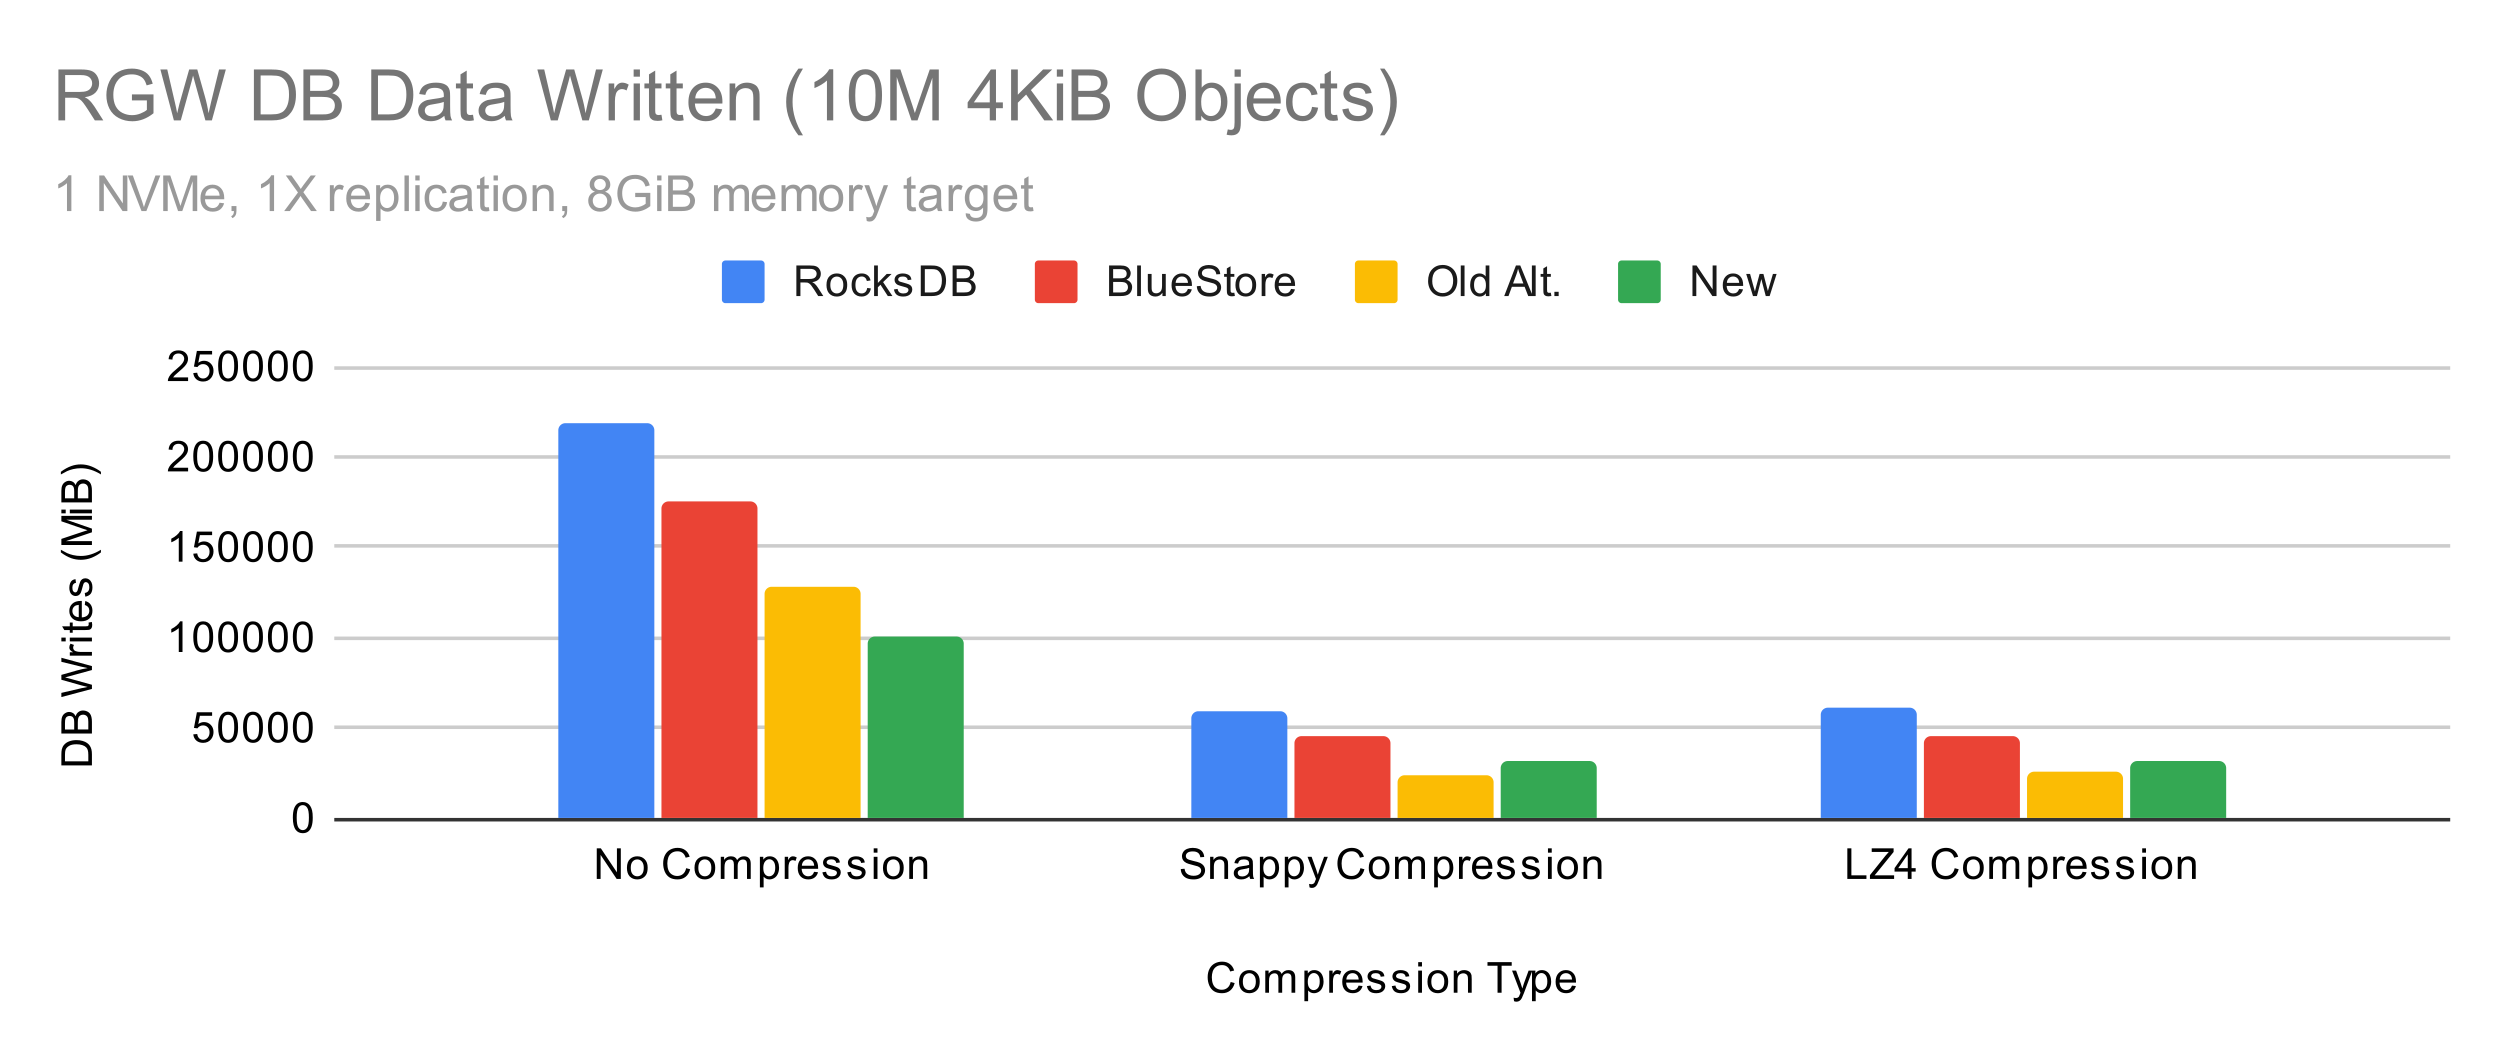 <svg viewBox="0 0 703 297" fill="none" stroke-linecap="square" stroke-miterlimit="10" width="703" height="297" xmlns="http://www.w3.org/2000/svg"><path fill="#fff" d="M0 0h703v297H0V0z"/><path stroke="#333" stroke-linecap="butt" d="M94.5 230.5h594"/><path stroke="#ccc" stroke-linecap="butt" d="M94.5 204.5h594m-594-25h594m-594-26h594m-594-25h594m-594-25h594"/><clipPath id="a"><path d="M94.85 103.15h593.3v127H94.85v-127z"/></clipPath><path clip-path="url(#a)" d="M184 230h-27V121a2 2 0 012-2h23a2 2 0 012 2z"/><path fill="#4285f4" clip-path="url(#a)" d="M184 230h-27V121a2 2 0 012-2h23a2 2 0 012 2z"/><path clip-path="url(#a)" d="M362 230h-27v-28a2 2 0 012-2h23a2 2 0 012 2z"/><path fill="#4285f4" clip-path="url(#a)" d="M362 230h-27v-28a2 2 0 012-2h23a2 2 0 012 2z"/><path clip-path="url(#a)" d="M539 230h-27v-29a2 2 0 012-2h23a2 2 0 012 2z"/><path fill="#4285f4" clip-path="url(#a)" d="M539 230h-27v-29a2 2 0 012-2h23a2 2 0 012 2z"/><path clip-path="url(#a)" d="M213 230h-27v-87a2 2 0 012-2h23a2 2 0 012 2z"/><path fill="#ea4335" clip-path="url(#a)" d="M213 230h-27v-87a2 2 0 012-2h23a2 2 0 012 2z"/><path clip-path="url(#a)" d="M391 230h-27v-21a2 2 0 012-2h23a2 2 0 012 2z"/><path fill="#ea4335" clip-path="url(#a)" d="M391 230h-27v-21a2 2 0 012-2h23a2 2 0 012 2z"/><path clip-path="url(#a)" d="M568 230h-27v-21a2 2 0 012-2h23a2 2 0 012 2z"/><path fill="#ea4335" clip-path="url(#a)" d="M568 230h-27v-21a2 2 0 012-2h23a2 2 0 012 2z"/><path clip-path="url(#a)" d="M242 230h-27v-63a2 2 0 012-2h23a2 2 0 012 2z"/><path fill="#fbbc04" clip-path="url(#a)" d="M242 230h-27v-63a2 2 0 012-2h23a2 2 0 012 2z"/><path clip-path="url(#a)" d="M420 230h-27v-10a2 2 0 012-2h23a2 2 0 012 2z"/><path fill="#fbbc04" clip-path="url(#a)" d="M420 230h-27v-10a2 2 0 012-2h23a2 2 0 012 2z"/><path clip-path="url(#a)" d="M597 230h-27v-11a2 2 0 012-2h23a2 2 0 012 2z"/><path fill="#fbbc04" clip-path="url(#a)" d="M597 230h-27v-11a2 2 0 012-2h23a2 2 0 012 2z"/><path clip-path="url(#a)" d="M271 230h-27v-49a2 2 0 012-2h23a2 2 0 012 2z"/><path fill="#34a853" clip-path="url(#a)" d="M271 230h-27v-49a2 2 0 012-2h23a2 2 0 012 2z"/><path clip-path="url(#a)" d="M449 230h-27v-14a2 2 0 012-2h23a2 2 0 012 2z"/><path fill="#34a853" clip-path="url(#a)" d="M449 230h-27v-14a2 2 0 012-2h23a2 2 0 012 2z"/><path clip-path="url(#a)" d="M626 230h-27v-14a2 2 0 012-2h23a2 2 0 012 2z"/><path fill="#34a853" clip-path="url(#a)" d="M626 230h-27v-14a2 2 0 012-2h23a2 2 0 012 2z"/><path fill="#000" d="M346.063 276.134l1.125.297q-.36 1.39-1.282 2.125-.922.735-2.265.735-1.391 0-2.266-.563-.875-.562-1.328-1.625-.453-1.078-.453-2.312 0-1.344.515-2.344.516-1 1.454-1.516.953-.515 2.093-.515 1.281 0 2.156.656.891.656 1.235 1.844l-1.125.265q-.297-.937-.875-1.36-.563-.437-1.422-.437-.984 0-1.656.485-.656.468-.938 1.265-.265.797-.265 1.657 0 1.093.312 1.906.328.812 1 1.219.672.406 1.469.406.953 0 1.61-.547.671-.547.906-1.64zm2.343-.093q0-1.735.953-2.563.797-.687 1.954-.687 1.28 0 2.093.843.828.828.828 2.313 0 1.203-.359 1.89-.36.688-1.063 1.079-.687.375-1.5.375-1.296 0-2.109-.829-.797-.843-.797-2.421zm1.078 0q0 1.187.516 1.78.531.595 1.313.595.796 0 1.312-.594t.516-1.813q0-1.156-.532-1.75-.515-.593-1.296-.593-.782 0-1.313.593-.516.578-.516 1.782zm6.313 3.109v-6.219h.937v.875q.297-.469.782-.734.484-.281 1.109-.281.688 0 1.125.28.453.282.625.798.75-1.078 1.922-1.078.937 0 1.422.515.5.5.5 1.578v4.266h-1.047v-3.922q0-.625-.11-.906-.093-.281-.359-.453-.265-.172-.64-.172-.657 0-1.094.437-.422.438-.422 1.407v3.609h-1.063v-4.047q0-.703-.265-1.047-.25-.36-.828-.36-.454 0-.829.235-.375.235-.546.688-.172.453-.172 1.297v3.234h-1.047zm11 2.39v-8.609h.953v.797q.344-.469.766-.703.437-.234 1.046-.234.797 0 1.407.406t.906 1.156q.313.75.313 1.64 0 .954-.344 1.72-.328.765-.985 1.171-.656.407-1.375.407-.53 0-.953-.22-.422-.234-.687-.562v3.032h-1.047zm.953-5.468q0 1.203.484 1.781.485.563 1.172.563.703 0 1.203-.594.5-.594.5-1.844 0-1.187-.484-1.766-.484-.593-1.172-.593-.672 0-1.187.625-.516.625-.516 1.828zm6.031 3.078v-6.219h.953v.938q.36-.657.657-.86.312-.218.687-.218.531 0 1.078.328l-.36.984q-.39-.234-.765-.234-.36 0-.64.218-.266.204-.375.579-.188.562-.188 1.218v3.266h-1.047zm8.266-2l1.094.125q-.25.953-.954 1.484-.703.532-1.78.532-1.36 0-2.173-.844-.796-.844-.796-2.36 0-1.562.812-2.421.813-.875 2.094-.875 1.25 0 2.031.843.797.844.797 2.391v.281h-4.64q.062 1.031.577 1.578.516.532 1.297.532.578 0 .985-.297.421-.313.656-.969zm-3.453-1.703h3.469q-.063-.797-.391-1.188-.516-.609-1.313-.609-.734 0-1.234.484-.484.485-.531 1.313zm5.781 1.844l1.031-.157q.094.625.485.953.406.329 1.14.329.719 0 1.063-.282.36-.297.36-.703 0-.36-.313-.562-.22-.14-1.079-.36-1.156-.297-1.609-.5-.437-.218-.672-.593-.234-.375-.234-.844 0-.406.187-.766.188-.36.516-.594.25-.171.672-.296.422-.125.922-.125.719 0 1.265.218.563.203.829.563.265.36.359.953l-1.031.14q-.063-.468-.407-.734-.328-.281-.953-.281-.719 0-1.031.25-.313.234-.313.563 0 .203.125.359.141.172.407.281.156.063.937.266 1.125.312 1.563.5.437.187.687.547.25.359.25.906 0 .531-.312 1-.297.453-.875.719-.578.25-1.313.25-1.219 0-1.86-.5-.624-.516-.796-1.5zm7 0l1.031-.157q.094.625.485.953.406.329 1.14.329.719 0 1.063-.282.36-.297.36-.703 0-.36-.313-.562-.22-.14-1.079-.36-1.156-.297-1.609-.5-.437-.218-.672-.593-.234-.375-.234-.844 0-.406.187-.766.188-.36.516-.594.25-.171.672-.296.422-.125.922-.125.719 0 1.265.218.563.203.829.563.265.36.359.953l-1.031.14q-.063-.468-.407-.734-.328-.281-.953-.281-.719 0-1.031.25-.313.234-.313.563 0 .203.125.359.141.172.407.281.156.063.937.266 1.125.312 1.563.5.437.187.687.547.25.359.25.906 0 .531-.312 1-.297.453-.875.719-.578.25-1.313.25-1.219 0-1.86-.5-.624-.516-.796-1.5zm7.422-5.516v-1.219h1.062v1.219h-1.062zm0 7.375v-6.219h1.062v6.219h-1.062zm2.61-3.11q0-1.734.952-2.562.797-.687 1.954-.687 1.28 0 2.093.843.828.828.828 2.313 0 1.203-.359 1.89-.36.688-1.063 1.079-.687.375-1.5.375-1.296 0-2.109-.829-.797-.843-.797-2.421zm1.077 0q0 1.188.516 1.782.531.594 1.313.594.796 0 1.312-.594t.516-1.813q0-1.156-.532-1.75-.515-.593-1.296-.593-.782 0-1.313.593-.516.578-.516 1.782zm6.313 3.11v-6.219h.937v.875q.688-1.015 1.985-1.015.562 0 1.031.203.484.203.719.531.234.328.328.766.047.296.047 1.03v3.829h-1.047v-3.781q0-.657-.125-.969-.125-.313-.438-.5-.312-.203-.734-.203-.672 0-1.172.437-.484.422-.484 1.61v3.406h-1.047zm12.312 0v-7.578h-2.828v-1.016h6.813v1.016h-2.844v7.578h-1.14zm4.641 2.39l-.125-.984q.344.094.61.094.343 0 .546-.125.219-.11.36-.313.093-.171.328-.796.015-.079.094-.25l-2.375-6.235h1.14l1.297 3.594q.25.688.453 1.453.188-.734.438-1.422l1.328-3.625h1.047l-2.36 6.328q-.39 1.016-.594 1.407-.28.53-.656.765-.36.25-.86.25-.296 0-.671-.14zm5.047 0v-8.609h.953v.797q.344-.469.766-.703.437-.234 1.046-.234.797 0 1.407.406t.906 1.156q.313.75.313 1.64 0 .954-.344 1.72-.328.765-.985 1.171-.656.407-1.375.407-.53 0-.953-.22-.422-.234-.687-.562v3.032h-1.047zm.953-5.468q0 1.203.484 1.781.485.563 1.172.563.703 0 1.203-.594.5-.594.5-1.844 0-1.187-.484-1.766-.484-.593-1.172-.593-.672 0-1.187.625-.516.625-.516 1.828zm10.297 1.078l1.094.125q-.25.953-.954 1.484-.703.532-1.78.532-1.36 0-2.173-.844-.796-.844-.796-2.36 0-1.562.812-2.421.813-.875 2.094-.875 1.25 0 2.031.843.797.844.797 2.391v.281h-4.64q.062 1.031.577 1.578.516.532 1.297.532.578 0 .985-.297.421-.313.656-.969zm-3.453-1.703h3.469q-.063-.797-.391-1.188-.516-.609-1.313-.609-.734 0-1.234.484-.484.485-.531 1.313zM25.85 215.228h-8.594v-2.969q0-1 .125-1.53.172-.735.61-1.25.578-.688 1.484-1.017.89-.343 2.031-.343.985 0 1.735.234.75.219 1.25.578.5.36.78.797.282.422.438 1.016.141.594.141 1.375v3.11zm-1.016-1.14v-1.829q0-.859-.156-1.343-.156-.485-.453-.766-.39-.406-1.078-.625-.688-.234-1.656-.234-1.344 0-2.063.453-.734.437-.984 1.062-.172.469-.172 1.469v1.813h6.562zm1.016-7.813h-8.594v-3.234q0-.985.266-1.578.265-.594.812-.922.532-.344 1.125-.344.547 0 1.032.297.484.297.78.906.235-.781.798-1.188.547-.421 1.297-.421.593 0 1.125.25.515.25.796.625.282.375.422.953.141.562.141 1.375v3.281zm-4.984-1.14v-1.86q0-.75-.094-1.078-.125-.438-.422-.656-.313-.22-.766-.22-.422 0-.75.204-.328.203-.437.594-.125.375-.125 1.297v1.718h2.594zm3.968 0v-2.141q0-.547-.047-.766-.062-.406-.218-.656-.172-.266-.485-.438-.312-.171-.718-.171-.485 0-.844.25-.36.234-.5.671-.14.438-.14 1.266v1.984h2.952zm1.016-11.407l-8.594 2.281v-1.171l5.64-1.313q.876-.203 1.75-.36-1.374-.327-1.593-.39l-5.797-1.625v-1.375l4.344-1.234q1.625-.453 3.047-.672-.813-.156-1.875-.422l-5.516-1.344v-1.14l8.594 2.343v1.11l-6.547 1.797q-.812.234-1 .28.578.126 1 .25l6.547 1.813v1.172zm0-9.36h-6.219v-.952h.938q-.657-.36-.86-.657-.218-.312-.218-.687 0-.531.328-1.078l.984.36q-.234.39-.234.765 0 .36.218.64.204.266.579.375.562.188 1.218.188h3.266v1.047zm-7.375-4.015h-1.219v-1.062h1.219v1.062zm7.375 0h-6.219v-1.062h6.219v1.062zm-.938-5.297l.922-.156q.094.453.094.797 0 .578-.172.89-.187.313-.484.454-.297.125-1.25.125h-3.578v.765h-.813v-.765h-1.547l-.625-1.047h2.172v-1.063h.813v1.063h3.64q.453 0 .578-.047.125-.063.204-.188.078-.125.078-.359 0-.188-.032-.469zm-1.062-4.953l.125-1.094q.953.25 1.484.954.532.703.532 1.78 0 1.36-.844 2.173-.844.797-2.36.797-1.562 0-2.421-.813-.875-.813-.875-2.094 0-1.25.843-2.031.844-.797 2.391-.797h.281v4.64q1.031-.062 1.578-.577.532-.516.532-1.297 0-.578-.297-.985-.313-.421-.969-.656zm-1.703 3.453v-3.469q-.797.063-1.188.391-.609.516-.609 1.313 0 .734.484 1.234.485.484 1.313.531zm1.844-5.781l-.157-1.031q.625-.094.953-.485.329-.406.329-1.14 0-.719-.282-1.063-.297-.36-.703-.36-.36 0-.562.313-.14.22-.36 1.079-.297 1.156-.5 1.609-.218.437-.593.672-.375.234-.844.234-.406 0-.766-.187-.36-.188-.594-.516-.171-.25-.296-.672-.125-.422-.125-.922 0-.719.218-1.265.203-.563.563-.828.36-.266.953-.36l.14 1.031q-.468.063-.734.407-.281.328-.281.953 0 .719.25 1.031.234.313.562.313.204 0 .36-.125.172-.141.281-.407.063-.156.266-.937.312-1.125.5-1.563.187-.437.547-.687.359-.25.906-.25.531 0 1 .312.453.297.719.875.25.578.25 1.313 0 1.219-.5 1.86-.516.624-1.5.796zm4.39-12.438q-1.11.876-2.578 1.485-1.484.594-3.062.594-1.391 0-2.672-.438-1.485-.531-2.953-1.64v-.75q1.218.703 1.734.937.812.36 1.687.563 1.094.25 2.204.25 2.828 0 5.64-1.75v.75zm-2.531-2.078h-8.594v-1.718l6.078-2.032q.86-.28 1.282-.406-.47-.14-1.375-.453l-5.985-2.063v-1.53h8.594v1.093h-7.188l7.188 2.5v1.031l-7.313 2.485h7.313v1.093zm-7.375-8.906h-1.219v-1.062h1.219v1.062zm7.375 0h-6.219v-1.062h6.219v1.062zm0-3.078h-8.594v-3.234q0-.985.266-1.578.265-.594.812-.922.532-.344 1.125-.344.547 0 1.032.297.484.297.78.906.235-.781.798-1.188.547-.421 1.297-.421.593 0 1.125.25.515.25.796.625.282.375.422.953.141.562.141 1.375v3.281zm-4.984-1.14v-1.86q0-.75-.094-1.078-.125-.438-.422-.656-.313-.22-.766-.22-.422 0-.75.204-.328.203-.437.594-.125.375-.125 1.297v1.718h2.594zm3.968 0v-2.141q0-.547-.047-.766-.062-.406-.218-.656-.172-.266-.485-.438-.312-.171-.718-.171-.485 0-.844.25-.36.234-.5.671-.14.438-.14 1.266v1.984h2.952zm3.547-7.47v.75q-2.812-1.75-5.64-1.75-1.094 0-2.188.25-.875.204-1.687.563-.516.234-1.75.938v-.75q1.468-1.094 2.953-1.625 1.281-.453 2.672-.453 1.578 0 3.062.609 1.469.61 2.578 1.469zm53.969 97.251q0-1.532.313-2.453.312-.938.921-1.438.625-.5 1.563-.5.687 0 1.203.281.531.281.875.813.344.515.531 1.265.188.75.188 2.032 0 1.515-.313 2.437-.297.922-.922 1.438-.609.5-1.562.5-1.235 0-1.953-.891-.844-1.063-.844-3.484zm1.078 0q0 2.109.5 2.812.5.703 1.219.703.734 0 1.219-.703.5-.703.5-2.812 0-2.125-.5-2.813-.485-.703-1.235-.703-.719 0-1.156.61-.547.78-.547 2.906zM54.35 206.5l1.11-.094q.124.813.562 1.219.453.406 1.094.406.75 0 1.28-.578.532-.578.532-1.516 0-.906-.515-1.421-.5-.532-1.329-.532-.5 0-.922.235-.406.234-.64.594l-.984-.125.828-4.407h4.28v1H56.21l-.453 2.313q.766-.547 1.61-.547 1.125 0 1.89.781.782.781.782 2.016 0 1.156-.672 2.015-.828 1.032-2.25 1.032-1.172 0-1.922-.657-.735-.656-.844-1.734zm7-1.984q0-1.532.313-2.453.312-.938.921-1.438.625-.5 1.563-.5.687 0 1.203.281.531.281.875.813.344.515.531 1.265.188.75.188 2.032 0 1.515-.313 2.437-.297.922-.922 1.438-.609.5-1.562.5-1.235 0-1.953-.891-.844-1.063-.844-3.484zm1.078 0q0 2.109.5 2.812.5.703 1.219.703.734 0 1.219-.703.5-.703.5-2.812 0-2.125-.5-2.813Q64.88 201 64.13 201q-.718 0-1.156.61-.547.78-.547 2.906zm5.922 0q0-1.532.313-2.453.312-.938.921-1.438.625-.5 1.563-.5.687 0 1.203.281.531.281.875.813.344.515.531 1.265.188.75.188 2.032 0 1.515-.313 2.437-.297.922-.922 1.438-.609.5-1.562.5-1.235 0-1.953-.891-.844-1.063-.844-3.484zm1.078 0q0 2.109.5 2.812.5.703 1.219.703.734 0 1.219-.703.5-.703.5-2.812 0-2.125-.5-2.813Q71.88 201 71.13 201q-.719 0-1.156.61-.547.78-.547 2.906zm5.922 0q0-1.532.313-2.453.312-.938.921-1.438.625-.5 1.563-.5.687 0 1.203.281.531.281.875.813.344.515.531 1.265.188.75.188 2.032 0 1.515-.313 2.437-.297.922-.922 1.438-.609.5-1.562.5-1.235 0-1.953-.891-.844-1.063-.844-3.484zm1.078 0q0 2.109.5 2.812.5.703 1.219.703.734 0 1.219-.703.5-.703.5-2.812 0-2.125-.5-2.813Q78.88 201 78.13 201q-.719 0-1.156.61-.547.78-.547 2.906zm5.922 0q0-1.532.313-2.453.312-.938.921-1.438.625-.5 1.563-.5.687 0 1.203.281.531.281.875.813.344.515.531 1.265.188.75.188 2.032 0 1.515-.313 2.437-.297.922-.922 1.438-.609.5-1.562.5-1.235 0-1.953-.891-.844-1.063-.844-3.484zm1.078 0q0 2.109.5 2.812.5.703 1.219.703.734 0 1.219-.703.5-.703.5-2.812 0-2.125-.5-2.813Q85.88 201 85.13 201q-.719 0-1.156.61-.547.78-.547 2.906zM51.319 183.35h-1.047v-6.719q-.39.36-1.016.735-.61.359-1.093.53v-1.015q.875-.422 1.53-1 .673-.594.954-1.156h.672v8.625zm3.031-4.234q0-1.532.313-2.454.312-.937.921-1.437.625-.5 1.563-.5.687 0 1.203.281.531.281.875.813.344.515.531 1.265.188.75.188 2.032 0 1.515-.313 2.437-.297.922-.922 1.438-.609.5-1.562.5-1.234 0-1.953-.891-.844-1.063-.844-3.484zm1.078 0q0 2.109.5 2.812.5.703 1.219.703.734 0 1.219-.703.5-.703.5-2.812 0-2.125-.5-2.813-.485-.703-1.235-.703-.718 0-1.156.61-.547.78-.547 2.906zm5.922 0q0-1.532.313-2.454.312-.937.921-1.437.625-.5 1.563-.5.687 0 1.203.281.531.281.875.813.344.515.531 1.265.188.75.188 2.032 0 1.515-.313 2.437-.297.922-.922 1.438-.609.5-1.562.5-1.235 0-1.953-.891-.844-1.063-.844-3.484zm1.078 0q0 2.109.5 2.812.5.703 1.219.703.734 0 1.219-.703.5-.703.5-2.812 0-2.125-.5-2.813-.485-.703-1.235-.703-.718 0-1.156.61-.547.78-.547 2.906zm5.922 0q0-1.532.313-2.454.312-.937.921-1.437.625-.5 1.563-.5.687 0 1.203.281.531.281.875.813.344.515.531 1.265.188.75.188 2.032 0 1.515-.313 2.437-.297.922-.922 1.438-.609.5-1.562.5-1.235 0-1.953-.891-.844-1.063-.844-3.484zm1.078 0q0 2.109.5 2.812.5.703 1.219.703.734 0 1.219-.703.5-.703.5-2.812 0-2.125-.5-2.813-.485-.703-1.235-.703-.719 0-1.156.61-.547.78-.547 2.906zm5.922 0q0-1.532.313-2.454.312-.937.921-1.437.625-.5 1.563-.5.687 0 1.203.281.531.281.875.813.344.515.531 1.265.188.75.188 2.032 0 1.515-.313 2.437-.297.922-.922 1.438-.609.5-1.562.5-1.235 0-1.953-.891-.844-1.063-.844-3.484zm1.078 0q0 2.109.5 2.812.5.703 1.219.703.734 0 1.219-.703.5-.703.5-2.812 0-2.125-.5-2.813-.485-.703-1.235-.703-.719 0-1.156.61-.547.78-.547 2.906zm5.922 0q0-1.532.313-2.454.312-.937.921-1.437.625-.5 1.563-.5.687 0 1.203.281.531.281.875.813.344.515.531 1.265.188.75.188 2.032 0 1.515-.313 2.437-.297.922-.922 1.438-.609.5-1.562.5-1.235 0-1.953-.891-.844-1.063-.844-3.484zm1.078 0q0 2.109.5 2.812.5.703 1.219.703.734 0 1.219-.703.5-.703.5-2.812 0-2.125-.5-2.813-.485-.703-1.235-.703-.719 0-1.156.61-.547.78-.547 2.906zM51.319 157.95h-1.047v-6.719q-.39.36-1.016.735-.61.359-1.093.53v-1.015q.875-.422 1.53-1 .673-.594.954-1.156h.672v8.625zm3.031-2.25l1.11-.094q.124.813.562 1.219.453.406 1.094.406.75 0 1.28-.578.532-.578.532-1.516 0-.906-.515-1.421-.5-.532-1.329-.532-.5 0-.922.235-.406.234-.64.593l-.984-.125.828-4.406h4.28v1H56.21l-.453 2.313q.766-.547 1.61-.547 1.125 0 1.89.781.782.781.782 2.016 0 1.156-.672 2.015-.828 1.032-2.25 1.032-1.172 0-1.922-.657-.735-.656-.844-1.734zm7-1.984q0-1.532.313-2.454.312-.937.921-1.437.625-.5 1.563-.5.687 0 1.203.281.531.281.875.813.344.515.531 1.265.188.75.188 2.032 0 1.515-.313 2.437-.297.922-.922 1.438-.609.5-1.562.5-1.235 0-1.953-.891-.844-1.063-.844-3.484zm1.078 0q0 2.109.5 2.812.5.703 1.219.703.734 0 1.219-.703.5-.703.5-2.812 0-2.125-.5-2.813-.485-.703-1.235-.703-.718 0-1.156.61-.547.78-.547 2.906zm5.922 0q0-1.532.313-2.454.312-.937.921-1.437.625-.5 1.563-.5.687 0 1.203.281.531.281.875.813.344.515.531 1.265.188.75.188 2.032 0 1.515-.313 2.437-.297.922-.922 1.438-.609.5-1.562.5-1.235 0-1.953-.891-.844-1.063-.844-3.484zm1.078 0q0 2.109.5 2.812.5.703 1.219.703.734 0 1.219-.703.5-.703.5-2.812 0-2.125-.5-2.813-.485-.703-1.235-.703-.719 0-1.156.61-.547.78-.547 2.906zm5.922 0q0-1.532.313-2.454.312-.937.921-1.437.625-.5 1.563-.5.687 0 1.203.281.531.281.875.813.344.515.531 1.265.188.75.188 2.032 0 1.515-.313 2.437-.297.922-.922 1.438-.609.5-1.562.5-1.235 0-1.953-.891-.844-1.063-.844-3.484zm1.078 0q0 2.109.5 2.812.5.703 1.219.703.734 0 1.219-.703.5-.703.5-2.812 0-2.125-.5-2.813-.485-.703-1.235-.703-.719 0-1.156.61-.547.78-.547 2.906zm5.922 0q0-1.532.313-2.454.312-.937.921-1.437.625-.5 1.563-.5.687 0 1.203.281.531.281.875.813.344.515.531 1.265.188.75.188 2.032 0 1.515-.313 2.437-.297.922-.922 1.438-.609.5-1.562.5-1.235 0-1.953-.891-.844-1.063-.844-3.484zm1.078 0q0 2.109.5 2.812.5.703 1.219.703.734 0 1.219-.703.5-.703.5-2.812 0-2.125-.5-2.813-.485-.703-1.235-.703-.719 0-1.156.61-.547.78-.547 2.906zm-30.531-22.182v1.016h-5.688q0-.375.125-.734.22-.578.688-1.141.484-.563 1.39-1.297 1.407-1.156 1.891-1.828.5-.672.5-1.266 0-.625-.453-1.047-.453-.437-1.172-.437-.765 0-1.219.453-.453.453-.468 1.266l-1.078-.11q.109-1.218.828-1.843.734-.641 1.968-.641 1.235 0 1.953.688.72.687.72 1.703 0 .515-.22 1.015-.203.485-.703 1.047-.484.547-1.609 1.5-.953.797-1.234 1.094-.266.281-.438.562h4.219zm1.453-3.218q0-1.532.313-2.454.312-.937.921-1.437.625-.5 1.563-.5.687 0 1.203.281.531.281.875.813.344.515.531 1.265.188.75.188 2.032 0 1.515-.313 2.437-.297.922-.922 1.438-.609.5-1.562.5-1.234 0-1.953-.891-.844-1.063-.844-3.484zm1.078 0q0 2.109.5 2.812.5.703 1.219.703.734 0 1.219-.703.5-.703.5-2.812 0-2.125-.5-2.813-.485-.703-1.235-.703-.718 0-1.156.61-.547.78-.547 2.906zm5.922 0q0-1.532.313-2.454.312-.937.921-1.437.625-.5 1.563-.5.687 0 1.203.281.531.281.875.813.344.515.531 1.265.188.75.188 2.032 0 1.515-.313 2.437-.297.922-.922 1.438-.609.5-1.562.5-1.235 0-1.953-.891-.844-1.063-.844-3.484zm1.078 0q0 2.109.5 2.812.5.703 1.219.703.734 0 1.219-.703.5-.703.5-2.812 0-2.125-.5-2.813-.485-.703-1.235-.703-.718 0-1.156.61-.547.78-.547 2.906zm5.922 0q0-1.532.313-2.454.312-.937.921-1.437.625-.5 1.563-.5.687 0 1.203.281.531.281.875.813.344.515.531 1.265.188.75.188 2.032 0 1.515-.313 2.437-.297.922-.922 1.438-.609.5-1.562.5-1.235 0-1.953-.891-.844-1.063-.844-3.484zm1.078 0q0 2.109.5 2.812.5.703 1.219.703.734 0 1.219-.703.5-.703.5-2.812 0-2.125-.5-2.813-.485-.703-1.235-.703-.719 0-1.156.61-.547.78-.547 2.906zm5.922 0q0-1.532.313-2.454.312-.937.921-1.437.625-.5 1.563-.5.687 0 1.203.281.531.281.875.813.344.515.531 1.265.188.75.188 2.032 0 1.515-.313 2.437-.297.922-.922 1.438-.609.5-1.562.5-1.235 0-1.953-.891-.844-1.063-.844-3.484zm1.078 0q0 2.109.5 2.812.5.703 1.219.703.734 0 1.219-.703.5-.703.5-2.812 0-2.125-.5-2.813-.485-.703-1.235-.703-.719 0-1.156.61-.547.78-.547 2.906zm5.922 0q0-1.532.313-2.454.312-.937.921-1.437.625-.5 1.563-.5.687 0 1.203.281.531.281.875.813.344.515.531 1.265.188.75.188 2.032 0 1.515-.313 2.437-.297.922-.922 1.438-.609.5-1.562.5-1.235 0-1.953-.891-.844-1.063-.844-3.484zm1.078 0q0 2.109.5 2.812.5.703 1.219.703.734 0 1.219-.703.5-.703.5-2.812 0-2.125-.5-2.813-.485-.703-1.235-.703-.719 0-1.156.61-.547.78-.547 2.906zm-30.531-22.182v1.016h-5.688q0-.375.125-.734.22-.578.688-1.141.484-.563 1.39-1.297 1.407-1.156 1.891-1.828.5-.672.5-1.266 0-.625-.453-1.046-.453-.438-1.172-.438-.765 0-1.219.453-.453.453-.468 1.266l-1.078-.11q.109-1.218.828-1.843.734-.641 1.968-.641 1.235 0 1.953.688.72.687.72 1.703 0 .515-.22 1.015-.203.485-.703 1.047-.484.547-1.609 1.5-.953.797-1.234 1.094-.266.281-.438.562h4.219zm1.453-1.234l1.11-.094q.124.813.562 1.219.453.406 1.094.406.75 0 1.28-.578.532-.578.532-1.515 0-.907-.515-1.422-.5-.532-1.329-.532-.5 0-.922.235-.406.234-.64.594l-.984-.125.828-4.407h4.28v1H56.21l-.453 2.313q.766-.547 1.61-.547 1.125 0 1.89.781.782.781.782 2.016 0 1.156-.672 2.015-.828 1.032-2.25 1.032-1.172 0-1.922-.657-.735-.656-.844-1.734zm7-1.984q0-1.532.313-2.453.312-.938.921-1.438.625-.5 1.563-.5.687 0 1.203.281.531.282.875.813.344.515.531 1.265.188.75.188 2.032 0 1.515-.313 2.437-.297.922-.922 1.438-.609.5-1.562.5-1.235 0-1.953-.891-.844-1.063-.844-3.484zm1.078 0q0 2.109.5 2.812.5.703 1.219.703.734 0 1.219-.703.5-.703.5-2.812 0-2.125-.5-2.813-.485-.703-1.235-.703-.718 0-1.156.61-.547.78-.547 2.906zm5.922 0q0-1.532.313-2.453.312-.938.921-1.438.625-.5 1.563-.5.687 0 1.203.281.531.282.875.813.344.515.531 1.265.188.75.188 2.032 0 1.515-.313 2.437-.297.922-.922 1.438-.609.5-1.562.5-1.235 0-1.953-.891-.844-1.063-.844-3.484zm1.078 0q0 2.109.5 2.812.5.703 1.219.703.734 0 1.219-.703.5-.703.5-2.812 0-2.125-.5-2.813-.485-.703-1.235-.703-.719 0-1.156.61-.547.78-.547 2.906zm5.922 0q0-1.532.313-2.453.312-.938.921-1.438.625-.5 1.563-.5.687 0 1.203.281.531.282.875.813.344.515.531 1.265.188.75.188 2.032 0 1.515-.313 2.437-.297.922-.922 1.438-.609.5-1.562.5-1.235 0-1.953-.891-.844-1.063-.844-3.484zm1.078 0q0 2.109.5 2.812.5.703 1.219.703.734 0 1.219-.703.5-.703.5-2.812 0-2.125-.5-2.813-.485-.703-1.235-.703-.719 0-1.156.61-.547.78-.547 2.906zm5.922 0q0-1.532.313-2.453.312-.938.921-1.438.625-.5 1.563-.5.687 0 1.203.281.531.282.875.813.344.515.531 1.265.188.75.188 2.032 0 1.515-.313 2.437-.297.922-.922 1.438-.609.5-1.562.5-1.235 0-1.953-.891-.844-1.063-.844-3.484zm1.078 0q0 2.109.5 2.812.5.703 1.219.703.734 0 1.219-.703.5-.703.5-2.812 0-2.125-.5-2.813-.485-.703-1.235-.703-.719 0-1.156.61-.547.78-.547 2.906zm84.389 144.234v-8.594h1.157l4.515 6.75v-6.75h1.094v8.594h-1.172l-4.515-6.75v6.75h-1.079zm8.485-3.11q0-1.734.953-2.562.797-.687 1.953-.687 1.281 0 2.094.843.828.829.828 2.313 0 1.203-.36 1.89-.359.688-1.062 1.079-.687.375-1.5.375-1.297 0-2.11-.828-.796-.844-.796-2.422zm1.078 0q0 1.188.516 1.782.53.594 1.312.594.797 0 1.313-.594.515-.594.515-1.813 0-1.156-.531-1.75-.516-.593-1.297-.593-.781 0-1.312.593-.516.579-.516 1.782zm15.578.094l1.125.297q-.36 1.39-1.281 2.125-.922.735-2.266.735-1.39 0-2.265-.563-.875-.562-1.329-1.625-.453-1.078-.453-2.312 0-1.344.516-2.344.516-1 1.453-1.516.953-.515 2.094-.515 1.281 0 2.156.656.89.656 1.234 1.844l-1.125.265q-.296-.937-.875-1.36-.562-.437-1.421-.437-.985 0-1.657.485-.656.469-.937 1.265-.266.797-.266 1.657 0 1.093.313 1.906.328.812 1 1.219.672.406 1.468.406.954 0 1.61-.547.672-.547.906-1.64zm2.344-.093q0-1.735.953-2.563.797-.687 1.953-.687 1.281 0 2.094.843.828.829.828 2.313 0 1.203-.36 1.89-.359.688-1.062 1.079-.687.375-1.5.375-1.297 0-2.11-.828-.796-.844-.796-2.422zm1.078 0q0 1.187.516 1.78.53.595 1.312.595.797 0 1.313-.594.515-.594.515-1.813 0-1.156-.531-1.75-.516-.593-1.297-.593-.781 0-1.312.593-.516.579-.516 1.782zm6.312 3.109v-6.219h.938v.875q.297-.469.781-.734.485-.281 1.11-.281.687 0 1.125.28.453.282.625.798.75-1.078 1.921-1.078.938 0 1.422.515.5.5.5 1.578v4.266h-1.047v-3.922q0-.625-.109-.906-.094-.281-.36-.453-.265-.172-.64-.172-.656 0-1.094.437-.422.438-.422 1.407v3.609h-1.062v-4.047q0-.703-.266-1.047-.25-.36-.828-.36-.453 0-.828.235-.375.235-.547.688-.172.453-.172 1.297v3.234h-1.047zm11 2.39v-8.609h.954v.797q.343-.469.765-.703.438-.234 1.047-.234.797 0 1.406.406.61.406.907 1.156.312.75.312 1.64 0 .954-.344 1.72-.328.765-.984 1.171-.656.407-1.375.407-.531 0-.953-.22-.422-.233-.688-.562v3.032h-1.047zm.954-5.468q0 1.203.484 1.781.484.563 1.172.563.703 0 1.203-.594.5-.594.5-1.844 0-1.187-.484-1.766-.485-.593-1.172-.593-.672 0-1.188.625-.515.625-.515 1.828zm6.03 3.078v-6.219h.954v.938q.36-.656.656-.86.313-.218.688-.218.53 0 1.078.328l-.36.984q-.39-.234-.765-.234-.36 0-.64.219-.266.203-.376.578-.187.562-.187 1.218v3.266h-1.047zm8.266-2l1.094.125q-.25.953-.953 1.484-.703.532-1.781.532-1.36 0-2.172-.844-.797-.844-.797-2.36 0-1.562.813-2.421.812-.875 2.093-.875 1.25 0 2.032.843.796.844.796 2.391v.281h-4.64q.062 1.031.578 1.578.516.532 1.297.532.578 0 .984-.297.422-.313.656-.969zm-3.453-1.703h3.469q-.062-.797-.39-1.188-.516-.609-1.313-.609-.734 0-1.234.484-.485.485-.532 1.313zm5.782 1.844l1.03-.157q.095.625.485.954.406.328 1.14.328.72 0 1.063-.282.36-.296.36-.703 0-.36-.313-.562-.219-.14-1.078-.36-1.156-.296-1.61-.5-.437-.218-.671-.593-.235-.375-.235-.844 0-.406.188-.766.187-.36.516-.594.25-.171.671-.296.422-.125.922-.125.719 0 1.266.218.562.204.828.563.266.36.36.953l-1.032.14q-.062-.468-.406-.734-.328-.281-.953-.281-.719 0-1.031.25-.313.234-.313.563 0 .203.125.359.14.172.406.281.157.063.938.266 1.125.312 1.562.5.438.187.688.547.25.359.25.906 0 .531-.313 1-.297.453-.875.719-.578.25-1.312.25-1.219 0-1.86-.5-.625-.516-.796-1.5zm7 0l1.03-.157q.095.625.485.954.406.328 1.14.328.72 0 1.063-.282.36-.296.36-.703 0-.36-.313-.562-.219-.14-1.078-.36-1.156-.296-1.61-.5-.437-.218-.671-.593-.235-.375-.235-.844 0-.406.188-.766.187-.36.516-.594.25-.171.671-.296.422-.125.922-.125.719 0 1.266.218.562.204.828.563.266.36.36.953l-1.032.14q-.062-.468-.406-.734-.328-.281-.953-.281-.719 0-1.031.25-.313.234-.313.563 0 .203.125.359.14.172.406.281.157.063.938.266 1.125.312 1.562.5.438.187.688.547.25.359.25.906 0 .531-.313 1-.297.453-.875.719-.578.25-1.312.25-1.219 0-1.86-.5-.625-.516-.796-1.5zm7.421-5.516v-1.219h1.063v1.219h-1.063zm0 7.375v-6.219h1.063v6.219h-1.063zm2.61-3.11q0-1.734.953-2.562.797-.687 1.953-.687 1.281 0 2.094.843.828.829.828 2.313 0 1.203-.36 1.89-.359.688-1.062 1.079-.687.375-1.5.375-1.297 0-2.11-.828-.796-.844-.796-2.422zm1.078 0q0 1.188.516 1.782.53.594 1.312.594.797 0 1.313-.594.515-.594.515-1.813 0-1.156-.531-1.75-.516-.593-1.297-.593-.781 0-1.312.593-.516.579-.516 1.782zm6.312 3.11v-6.219h.938v.875q.687-1.015 1.984-1.015.563 0 1.032.203.484.203.718.531.235.328.328.766.047.297.047 1.03v3.829h-1.047v-3.781q0-.656-.125-.969-.125-.313-.437-.5-.313-.203-.734-.203-.672 0-1.172.437-.485.422-.485 1.61v3.406h-1.047zm76.355-2.766l1.062-.093q.079.656.36 1.062.281.406.86.672.593.25 1.327.25.64 0 1.14-.188.5-.203.735-.53.25-.344.25-.735 0-.406-.234-.703-.235-.313-.766-.516-.36-.14-1.547-.422-1.171-.281-1.64-.531-.625-.328-.922-.797-.297-.484-.297-1.078 0-.64.36-1.203.374-.578 1.077-.86.72-.296 1.579-.296.953 0 1.687.312.735.297 1.125.906.39.594.422 1.344l-1.094.078q-.094-.812-.61-1.219-.5-.421-1.483-.421-1.032 0-1.5.375-.47.375-.47.906 0 .469.329.766.328.296 1.703.609 1.39.312 1.906.547.75.36 1.11.89.359.516.359 1.22 0 .687-.39 1.296-.391.594-1.126.938-.734.328-1.656.328-1.172 0-1.969-.328-.78-.344-1.234-1.032-.438-.687-.453-1.547zm8.25 2.766v-6.219h.937v.875q.688-1.015 1.985-1.015.562 0 1.031.203.484.203.719.531.234.328.328.766.047.297.047 1.03v3.829h-1.047v-3.781q0-.656-.125-.969-.125-.313-.438-.5-.312-.203-.734-.203-.672 0-1.172.437-.484.422-.484 1.61v3.406h-1.047zm11.062-.766q-.593.5-1.14.704-.531.203-1.156.203-1.032 0-1.579-.5-.546-.5-.546-1.282 0-.453.203-.828.203-.39.546-.61.344-.233.766-.343.297-.094.938-.172 1.265-.14 1.875-.36v-.265q0-.656-.297-.922-.406-.343-1.203-.343-.735 0-1.094.265-.36.25-.531.906l-1.032-.14q.141-.656.47-1.063.327-.406.937-.625.609-.218 1.406-.218.797 0 1.297.187.5.188.734.469.235.281.328.719.047.265.047.968v1.407q0 1.468.063 1.859.078.39.28.75h-1.108q-.157-.328-.204-.766zm-.093-2.359q-.579.234-1.72.406-.655.094-.921.219-.266.11-.422.328-.14.219-.14.5 0 .422.312.703.328.281.938.281.609 0 1.078-.265.484-.266.703-.734.172-.36.172-1.047v-.391zm3.03 5.516v-8.61h.954v.797q.344-.469.766-.703.437-.234 1.046-.234.797 0 1.407.406t.906 1.156q.313.75.313 1.64 0 .954-.344 1.72-.328.765-.985 1.171-.656.407-1.375.407-.53 0-.953-.22-.422-.233-.687-.562v3.032h-1.047zm.954-5.47q0 1.204.484 1.782.485.563 1.172.563.703 0 1.203-.594.5-.594.5-1.844 0-1.187-.484-1.766-.484-.593-1.172-.593-.672 0-1.187.625-.516.625-.516 1.828zm6.047 5.47v-8.61h.953v.797q.344-.469.766-.703.437-.234 1.046-.234.797 0 1.407.406t.906 1.156q.313.75.313 1.64 0 .954-.344 1.72-.328.765-.985 1.171-.656.407-1.375.407-.53 0-.953-.22-.422-.233-.687-.562v3.032h-1.047zm.953-5.47q0 1.204.484 1.782.485.563 1.172.563.703 0 1.203-.594.5-.594.5-1.844 0-1.187-.484-1.766-.484-.593-1.172-.593-.672 0-1.187.625-.516.625-.516 1.828zm6 5.47l-.125-.985q.344.094.61.094.343 0 .546-.125.219-.11.36-.313.093-.171.328-.796.015-.078.094-.25l-2.375-6.235h1.14l1.297 3.594q.25.688.453 1.453.188-.734.438-1.422l1.328-3.625h1.047l-2.36 6.328q-.39 1.016-.594 1.407-.28.53-.656.765-.36.25-.86.25-.296 0-.671-.14zm14.313-5.407l1.125.297q-.36 1.39-1.282 2.125-.922.735-2.265.735-1.391 0-2.266-.563-.875-.562-1.328-1.625-.453-1.078-.453-2.312 0-1.344.515-2.344.516-1 1.454-1.516.953-.515 2.093-.515 1.281 0 2.156.656.891.656 1.235 1.844l-1.125.265q-.297-.937-.875-1.36-.563-.437-1.422-.437-.984 0-1.656.485-.656.469-.938 1.265-.265.797-.265 1.657 0 1.093.312 1.906.328.812 1 1.219.672.406 1.469.406.953 0 1.61-.547.671-.547.906-1.64zm2.343-.093q0-1.735.953-2.563.797-.687 1.954-.687 1.28 0 2.093.843.828.829.828 2.313 0 1.203-.359 1.89-.36.688-1.063 1.079-.687.375-1.5.375-1.296 0-2.109-.828-.797-.844-.797-2.422zm1.078 0q0 1.187.516 1.78.531.595 1.313.595.796 0 1.312-.594t.516-1.813q0-1.156-.532-1.75-.515-.593-1.296-.593-.782 0-1.313.593-.516.579-.516 1.782zm6.313 3.109v-6.219h.937v.875q.297-.469.782-.734.484-.281 1.109-.281.688 0 1.125.28.453.282.625.798.75-1.078 1.922-1.078.937 0 1.422.515.5.5.5 1.578v4.266h-1.047v-3.922q0-.625-.11-.906-.093-.281-.359-.453-.265-.172-.64-.172-.657 0-1.094.437-.422.438-.422 1.407v3.609h-1.063v-4.047q0-.703-.265-1.047-.25-.36-.828-.36-.454 0-.829.235-.375.235-.546.688-.172.453-.172 1.297v3.234h-1.047zm11 2.39v-8.609h.953v.797q.344-.469.766-.703.437-.234 1.046-.234.797 0 1.407.406t.906 1.156q.313.75.313 1.64 0 .954-.344 1.72-.328.765-.985 1.171-.656.407-1.375.407-.53 0-.953-.22-.422-.233-.687-.562v3.032h-1.047zm.953-5.468q0 1.203.484 1.781.485.563 1.172.563.703 0 1.203-.594.5-.594.5-1.844 0-1.187-.484-1.766-.484-.593-1.172-.593-.672 0-1.187.625-.516.625-.516 1.828zm6.031 3.078v-6.219h.953v.938q.36-.656.657-.86.312-.218.687-.218.531 0 1.078.328l-.36.984q-.39-.234-.765-.234-.36 0-.64.219-.266.203-.375.578-.188.562-.188 1.218v3.266h-1.047zm8.266-2l1.094.125q-.25.953-.954 1.484-.703.532-1.78.532-1.36 0-2.173-.844-.796-.844-.796-2.36 0-1.562.812-2.421.813-.875 2.094-.875 1.25 0 2.031.843.797.844.797 2.391v.281h-4.64q.062 1.031.577 1.578.516.532 1.297.532.578 0 .985-.297.421-.313.656-.969zm-3.453-1.703h3.469q-.063-.797-.391-1.188-.516-.609-1.313-.609-.734 0-1.234.484-.484.485-.531 1.313zm5.781 1.844l1.031-.157q.094.625.485.954.406.328 1.14.328.719 0 1.063-.282.36-.296.36-.703 0-.36-.313-.562-.22-.14-1.079-.36-1.156-.296-1.609-.5-.437-.218-.672-.593-.234-.375-.234-.844 0-.406.187-.766.188-.36.516-.594.25-.171.672-.296.422-.125.922-.125.719 0 1.265.218.563.204.829.563.265.36.359.953l-1.031.14q-.063-.468-.407-.734-.328-.281-.953-.281-.719 0-1.031.25-.313.234-.313.563 0 .203.125.359.141.172.407.281.156.063.937.266 1.125.312 1.563.5.437.187.687.547.25.359.25.906 0 .531-.312 1-.297.453-.875.719-.578.25-1.313.25-1.219 0-1.86-.5-.624-.516-.796-1.5zm7 0l1.031-.157q.094.625.485.954.406.328 1.14.328.719 0 1.063-.282.36-.296.36-.703 0-.36-.313-.562-.22-.14-1.079-.36-1.156-.296-1.609-.5-.437-.218-.672-.593-.234-.375-.234-.844 0-.406.187-.766.188-.36.516-.594.25-.171.672-.296.422-.125.922-.125.719 0 1.265.218.563.204.829.563.265.36.359.953l-1.031.14q-.063-.468-.407-.734-.328-.281-.953-.281-.719 0-1.031.25-.313.234-.313.563 0 .203.125.359.141.172.407.281.156.063.937.266 1.125.312 1.563.5.437.187.687.547.25.359.25.906 0 .531-.312 1-.297.453-.875.719-.578.25-1.313.25-1.219 0-1.86-.5-.624-.516-.796-1.5zm7.422-5.516v-1.219h1.062v1.219h-1.062zm0 7.375v-6.219h1.062v6.219h-1.062zm2.61-3.11q0-1.734.952-2.562.797-.687 1.954-.687 1.28 0 2.093.843.828.829.828 2.313 0 1.203-.359 1.89-.36.688-1.063 1.079-.687.375-1.5.375-1.296 0-2.109-.828-.797-.844-.797-2.422zm1.077 0q0 1.188.516 1.782.531.594 1.313.594.796 0 1.312-.594t.516-1.813q0-1.156-.532-1.75-.515-.593-1.296-.593-.782 0-1.313.593-.516.579-.516 1.782zm6.313 3.11v-6.219h.937v.875q.688-1.015 1.985-1.015.562 0 1.031.203.484.203.719.531.234.328.328.766.047.297.047 1.03v3.829h-1.047v-3.781q0-.656-.125-.969-.125-.313-.438-.5-.312-.203-.734-.203-.672 0-1.172.437-.484.422-.484 1.61v3.406h-1.047zm74.183 0v-8.594h1.14v7.578h4.235v1.016h-5.375zm6.359 0v-1.063l4.406-5.5q.469-.578.89-1.015h-4.796v-1.016h6.156v1.016l-4.828 5.953-.516.61h5.485v1.015h-6.797zm10.64 0v-2.063h-3.718v-.968l3.922-5.563h.859v5.563h1.156v.969h-1.156v2.062h-1.063zm0-3.031v-3.86l-2.687 3.86h2.688zm13.188.015l1.125.297q-.36 1.39-1.281 2.125-.922.735-2.266.735-1.39 0-2.265-.563-.875-.562-1.329-1.625-.453-1.078-.453-2.312 0-1.344.516-2.344.515-1 1.453-1.516.953-.515 2.094-.515 1.281 0 2.156.656.89.656 1.234 1.844l-1.125.265q-.296-.937-.875-1.36-.562-.437-1.421-.437-.985 0-1.657.485-.656.469-.937 1.265-.266.797-.266 1.657 0 1.093.313 1.906.328.812 1 1.219.672.406 1.468.406.954 0 1.61-.547.672-.547.906-1.64zm2.344-.093q0-1.735.953-2.563.797-.687 1.953-.687 1.281 0 2.094.843.828.829.828 2.313 0 1.203-.36 1.89-.359.688-1.062 1.079-.688.375-1.5.375-1.297 0-2.11-.828-.796-.844-.796-2.422zm1.078 0q0 1.187.515 1.78.532.595 1.313.595.797 0 1.313-.594.515-.594.515-1.813 0-1.156-.531-1.75-.516-.593-1.297-.593-.781 0-1.313.593-.515.579-.515 1.782zm6.312 3.109v-6.219h.938v.875q.297-.469.781-.734.485-.281 1.11-.281.687 0 1.125.28.453.282.625.798.75-1.078 1.921-1.078.938 0 1.422.515.5.5.5 1.578v4.266h-1.047v-3.922q0-.625-.109-.906-.094-.281-.36-.453-.265-.172-.64-.172-.656 0-1.094.437-.422.438-.422 1.407v3.609h-1.062v-4.047q0-.703-.266-1.047-.25-.36-.828-.36-.453 0-.828.235-.375.235-.547.688-.172.453-.172 1.297v3.234h-1.047zm11 2.39v-8.609h.954v.797q.343-.469.765-.703.438-.234 1.047-.234.797 0 1.406.406.61.406.907 1.156.312.75.312 1.64 0 .954-.344 1.72-.328.765-.984 1.171-.656.407-1.375.407-.531 0-.953-.22-.422-.233-.688-.562v3.032h-1.047zm.954-5.468q0 1.203.484 1.781.484.563 1.172.563.703 0 1.203-.594.5-.594.5-1.844 0-1.187-.485-1.766-.484-.593-1.171-.593-.672 0-1.188.625-.515.625-.515 1.828zm6.03 3.078v-6.219h.954v.938q.36-.656.656-.86.313-.218.688-.218.53 0 1.078.328l-.36.984q-.39-.234-.765-.234-.36 0-.64.219-.266.203-.376.578-.187.562-.187 1.218v3.266h-1.047zm8.266-2l1.094.125q-.25.953-.953 1.484-.703.532-1.781.532-1.36 0-2.172-.844-.797-.844-.797-2.36 0-1.562.813-2.421.812-.875 2.093-.875 1.25 0 2.032.843.796.844.796 2.391v.281h-4.64q.062 1.031.578 1.578.515.532 1.297.532.578 0 .984-.297.422-.313.656-.969zm-3.453-1.703h3.469q-.063-.797-.39-1.188-.516-.609-1.313-.609-.735 0-1.235.484-.484.485-.53 1.313zm5.782 1.844l1.03-.157q.095.625.485.954.406.328 1.14.328.72 0 1.063-.282.36-.296.36-.703 0-.36-.313-.562-.219-.14-1.078-.36-1.156-.296-1.61-.5-.437-.218-.671-.593-.235-.375-.235-.844 0-.406.188-.766.187-.36.515-.594.25-.171.672-.296.422-.125.922-.125.719 0 1.266.218.562.204.828.563.266.36.36.953l-1.032.14q-.062-.468-.406-.734-.328-.281-.953-.281-.719 0-1.031.25-.313.234-.313.563 0 .203.125.359.14.172.406.281.157.063.938.266 1.125.312 1.562.5.438.187.688.547.25.359.25.906 0 .531-.313 1-.297.453-.875.719-.578.25-1.312.25-1.219 0-1.86-.5-.625-.516-.796-1.5zm7 0l1.03-.157q.095.625.485.954.406.328 1.14.328.72 0 1.063-.282.36-.296.36-.703 0-.36-.313-.562-.219-.14-1.078-.36-1.156-.296-1.61-.5-.437-.218-.671-.593-.235-.375-.235-.844 0-.406.188-.766.187-.36.515-.594.25-.171.672-.296.422-.125.922-.125.719 0 1.266.218.562.204.828.563.266.36.36.953l-1.032.14q-.062-.468-.406-.734-.328-.281-.953-.281-.719 0-1.031.25-.313.234-.313.563 0 .203.125.359.14.172.406.281.157.063.938.266 1.125.312 1.562.5.438.187.688.547.25.359.25.906 0 .531-.313 1-.297.453-.875.719-.578.25-1.312.25-1.219 0-1.86-.5-.625-.516-.796-1.5zm7.421-5.516v-1.219h1.063v1.219H602.4zm0 7.375v-6.219h1.063v6.219H602.4zm2.61-3.11q0-1.734.953-2.562.797-.687 1.953-.687 1.281 0 2.094.843.828.829.828 2.313 0 1.203-.36 1.89-.359.688-1.062 1.079-.688.375-1.5.375-1.297 0-2.11-.828-.796-.844-.796-2.422zm1.078 0q0 1.188.515 1.782.532.594 1.313.594.797 0 1.313-.594.515-.594.515-1.813 0-1.156-.531-1.75-.516-.593-1.297-.593-.781 0-1.313.593-.515.579-.515 1.782zm6.312 3.11v-6.219h.938v.875q.687-1.015 1.984-1.015.563 0 1.032.203.484.203.718.531.235.328.328.766.047.297.047 1.03v3.829h-1.047v-3.781q0-.656-.125-.969-.125-.313-.437-.5-.313-.203-.735-.203-.671 0-1.171.437-.485.422-.485 1.61v3.406h-1.047z"/><path fill="#4285f4" d="M203 74.25a1 1 0 011-1h10a1 1 0 011 1v10a1 1 0 01-1 1h-10a1 1 0 01-1-1z"/><path fill="#1a1a1a" d="M223.938 83.25v-8.594h3.812q1.156 0 1.75.235.594.234.953.828.36.578.36 1.281 0 .922-.594 1.547-.594.625-1.828.797.453.219.687.422.5.453.938 1.14l1.5 2.344h-1.438l-1.125-1.781q-.5-.781-.828-1.188-.313-.406-.578-.562-.25-.172-.516-.25-.187-.031-.625-.031h-1.328v3.812h-1.14zm1.14-4.797h2.453q.766 0 1.203-.156.453-.172.672-.516.235-.36.235-.781 0-.61-.453-1-.438-.39-1.391-.39h-2.719v2.843zm7.328 1.688q0-1.735.953-2.563.797-.687 1.953-.687 1.282 0 2.094.843.828.829.828 2.313 0 1.203-.359 1.89-.36.688-1.063 1.079-.687.375-1.5.375-1.296 0-2.109-.829-.797-.843-.797-2.421zm1.078 0q0 1.187.516 1.78.531.595 1.313.595.796 0 1.312-.594t.516-1.813q0-1.156-.532-1.75-.515-.593-1.297-.593-.78 0-1.312.593-.516.579-.516 1.782zm10.375.828l1.032.14q-.172 1.063-.875 1.672-.703.61-1.72.61-1.28 0-2.062-.829-.765-.843-.765-2.406 0-1 .328-1.75.344-.765 1.016-1.14.687-.375 1.5-.375 1 0 1.64.515.656.5.844 1.453l-1.031.157q-.141-.625-.516-.938-.375-.328-.906-.328-.797 0-1.297.578-.5.563-.5 1.797 0 1.266.484 1.828.485.563 1.25.563.625 0 1.031-.375.422-.375.547-1.172zm1.938 2.281v-8.594h1.062v4.906l2.485-2.53h1.375l-2.39 2.296 2.624 3.922h-1.297l-2.062-3.188-.735.72v2.468h-1.062zm5.578-1.86l1.031-.156q.094.625.485.954.406.328 1.14.328.719 0 1.063-.282.36-.296.36-.703 0-.36-.313-.562-.22-.14-1.078-.36-1.157-.296-1.61-.5-.437-.218-.672-.593-.234-.375-.234-.844 0-.406.187-.766.188-.36.516-.594.25-.171.672-.296.422-.125.922-.125.719 0 1.265.218.563.204.828.563.266.36.36.953l-1.031.14q-.063-.468-.407-.734-.328-.281-.953-.281-.719 0-1.031.25-.313.234-.313.563 0 .203.125.359.141.172.407.281.156.063.937.266 1.125.312 1.563.5.437.187.687.547.25.359.25.906 0 .531-.312 1-.297.453-.875.719-.578.25-1.313.25-1.219 0-1.86-.5-.624-.516-.796-1.5zm7.547 1.86v-8.594h2.969q1 0 1.53.125.735.172 1.25.61.688.578 1.017 1.484.343.89.343 2.031 0 .985-.234 1.735-.219.75-.578 1.25-.36.5-.797.78-.422.282-1.016.438-.594.141-1.375.141h-3.11zm1.14-1.016h1.829q.859 0 1.343-.156.485-.156.766-.453.406-.39.625-1.078.234-.688.234-1.656 0-1.344-.453-2.063-.437-.734-1.062-.984-.469-.172-1.469-.172h-1.813v6.562zm7.813 1.016v-8.594h3.234q.985 0 1.579.266.593.266.921.812.344.532.344 1.125 0 .547-.297 1.032-.297.484-.906.78.781.235 1.188.798.421.547.421 1.297 0 .593-.25 1.125-.25.515-.625.796-.375.282-.953.422-.562.141-1.375.141h-3.281zm1.14-4.984h1.86q.75 0 1.078-.094.438-.125.656-.422.22-.313.22-.766 0-.421-.204-.75-.203-.328-.594-.437-.375-.125-1.297-.125h-1.718v2.594zm0 3.968h2.141q.547 0 .766-.046.406-.063.656-.22.266-.171.438-.484.171-.312.171-.718 0-.485-.25-.844-.234-.36-.671-.5-.438-.14-1.266-.14h-1.984v2.952z"/><path fill="#ea4335" d="M291 74.25a1 1 0 011-1h10a1 1 0 011 1v10a1 1 0 01-1 1h-10a1 1 0 01-1-1z"/><path fill="#1a1a1a" d="M311.875 83.25v-8.594h3.234q.985 0 1.579.266.593.266.921.812.344.532.344 1.125 0 .547-.297 1.032-.297.484-.906.78.781.235 1.188.798.421.547.421 1.297 0 .593-.25 1.125-.25.515-.625.796-.375.282-.953.422-.562.141-1.375.141h-3.281zm1.14-4.984h1.86q.75 0 1.078-.094.438-.125.656-.422.22-.313.22-.766 0-.421-.204-.75-.203-.328-.594-.437-.375-.125-1.297-.125h-1.718v2.594zm0 3.968h2.141q.547 0 .766-.046.406-.063.656-.22.266-.171.438-.484.171-.312.171-.718 0-.485-.25-.844-.234-.36-.671-.5-.438-.14-1.266-.14h-1.984v2.952zm6.75 1.016v-8.594h1.063v8.594h-1.062zm7.11 0v-.922q-.734 1.063-1.984 1.063-.547 0-1.032-.204-.468-.218-.703-.53-.234-.329-.328-.798-.062-.296-.062-.984v-3.844h1.062v3.453q0 .813.063 1.11.093.406.406.656.328.234.812.234.47 0 .875-.234.422-.25.594-.672.188-.422.188-1.219v-3.328h1.046v6.219h-.937zm7.172-2l1.094.125q-.25.953-.954 1.484-.703.532-1.78.532-1.36 0-2.173-.844-.796-.844-.796-2.36 0-1.562.812-2.421.813-.875 2.094-.875 1.25 0 2.031.843.797.844.797 2.391v.281h-4.64q.062 1.031.577 1.578.516.532 1.297.532.578 0 .985-.297.421-.313.656-.969zm-3.453-1.703h3.469q-.063-.797-.391-1.188-.516-.609-1.313-.609-.734 0-1.234.484-.484.485-.531 1.313zm5.953.937l1.062-.093q.079.656.36 1.062.281.406.86.672.593.25 1.327.25.64 0 1.14-.188.5-.203.735-.53.25-.344.25-.735 0-.406-.234-.703-.235-.313-.766-.516-.36-.14-1.547-.422-1.171-.281-1.64-.531-.625-.328-.922-.797-.297-.484-.297-1.078 0-.64.36-1.203.374-.578 1.077-.86.72-.296 1.579-.296.953 0 1.687.312.735.297 1.125.906.39.594.422 1.344l-1.094.078q-.094-.812-.61-1.219-.5-.421-1.483-.421-1.032 0-1.5.375-.47.375-.47.906 0 .469.329.766.328.296 1.703.609 1.39.312 1.906.547.75.36 1.11.89.359.516.359 1.22 0 .687-.39 1.296-.391.594-1.126.938-.734.328-1.656.328-1.172 0-1.969-.329-.78-.343-1.234-1.03-.438-.688-.453-1.548zm10.547 1.829l.156.921q-.453.094-.797.094-.578 0-.89-.172-.313-.187-.454-.484-.125-.297-.125-1.25v-3.578h-.765v-.813h.765v-1.547l1.047-.625v2.172h1.063v.813h-1.063v3.64q0 .454.047.579.063.124.188.203.125.078.359.078.188 0 .469-.031zm.312-2.172q0-1.735.953-2.563.797-.687 1.954-.687 1.28 0 2.093.843.828.829.828 2.313 0 1.203-.359 1.89-.36.688-1.063 1.079-.687.375-1.5.375-1.296 0-2.109-.829-.797-.843-.797-2.421zm1.078 0q0 1.187.516 1.78.531.595 1.313.595.796 0 1.312-.594t.516-1.813q0-1.156-.532-1.75-.515-.593-1.296-.593-.782 0-1.313.593-.516.579-.516 1.782zm6.297 3.109v-6.219h.953v.938q.36-.656.657-.86.312-.218.687-.218.531 0 1.078.328l-.36.984q-.39-.234-.765-.234-.36 0-.64.219-.266.203-.375.578-.188.562-.188 1.218v3.266h-1.047zm8.266-2l1.094.125q-.25.953-.954 1.484-.703.532-1.78.532-1.36 0-2.173-.844-.796-.844-.796-2.36 0-1.562.812-2.421.813-.875 2.094-.875 1.25 0 2.031.843.797.844.797 2.391v.281h-4.64q.062 1.031.577 1.578.516.532 1.297.532.578 0 .985-.297.421-.313.656-.969zm-3.453-1.703h3.469q-.063-.797-.391-1.188-.516-.609-1.313-.609-.734 0-1.234.484-.484.485-.531 1.313z"/><path fill="#fbbc04" d="M381 74.25a1 1 0 011-1h10a1 1 0 011 1v10a1 1 0 01-1 1h-10a1 1 0 01-1-1z"/><path fill="#1a1a1a" d="M401.578 79.063q0-2.141 1.14-3.344 1.157-1.219 2.97-1.219 1.203 0 2.156.578.953.563 1.453 1.578.5 1.016.5 2.313 0 1.297-.531 2.328-.532 1.031-1.5 1.562-.954.532-2.079.532-1.218 0-2.171-.579-.954-.593-1.454-1.593-.484-1.016-.484-2.156zm1.172.015q0 1.563.828 2.453.844.89 2.11.89 1.28 0 2.109-.89.828-.906.828-2.578 0-1.047-.36-1.828-.343-.781-1.03-1.203-.688-.438-1.532-.438-1.203 0-2.078.829-.875.828-.875 2.765zm8.016 4.172v-8.594h1.062v8.594h-1.062zm7.062 0v-.781q-.594.922-1.734.922-.75 0-1.375-.407-.625-.421-.969-1.156-.344-.734-.344-1.687 0-.922.313-1.688.312-.766.937-1.156.625-.406 1.39-.406.563 0 1 .234.438.234.72.61v-3.079h1.046v8.594h-.984zm-3.328-3.11q0 1.204.5 1.797.5.579 1.188.579.687 0 1.171-.563.485-.562.485-1.719 0-1.28-.5-1.875-.485-.593-1.203-.593-.704 0-1.172.578-.469.562-.469 1.797zm8.484 3.11l3.297-8.594h1.219l3.516 8.594h-1.282l-1.015-2.61h-3.578l-.954 2.61h-1.203zm2.485-3.531h2.906l-.89-2.375q-.423-1.078-.61-1.781-.172.828-.469 1.64l-.937 2.516zm5.297 3.531v-8.594h1.062v8.594h-1.062zm5.328-.938l.156.922q-.453.094-.797.094-.578 0-.89-.172-.313-.187-.454-.484-.125-.297-.125-1.25v-3.578h-.765v-.813h.765v-1.547l1.047-.625v2.172h1.063v.813h-1.063v3.64q0 .454.047.579.063.124.188.203.125.078.359.078.188 0 .469-.031zm1 .938v-1.203h1.203v1.203h-1.203z"/><path fill="#34a853" d="M455 74.25a1 1 0 011-1h10a1 1 0 011 1v10a1 1 0 01-1 1h-10a1 1 0 01-1-1z"/><path fill="#1a1a1a" d="M475.922 83.25v-8.594h1.156l4.516 6.75v-6.75h1.094v8.594h-1.172L477 76.5v6.75h-1.078zm13.125-2l1.094.125q-.25.953-.954 1.484-.703.532-1.78.532-1.36 0-2.173-.844-.796-.844-.796-2.36 0-1.562.812-2.421.813-.875 2.094-.875 1.25 0 2.031.843.797.844.797 2.391v.281h-4.64q.062 1.031.577 1.578.516.532 1.297.532.578 0 .985-.297.421-.313.656-.969zm-3.453-1.703h3.469q-.063-.797-.391-1.188-.516-.609-1.313-.609-.734 0-1.234.484-.484.485-.531 1.313zm7.344 3.703l-1.907-6.219h1.094l.984 3.594.375 1.328q.032-.094.329-1.281l.984-3.64h1.078l.938 3.609.312 1.187.36-1.203 1.062-3.594h1.031l-1.953 6.219h-1.094l-.984-3.734-.25-1.047-1.25 4.781h-1.11z"/><path fill="#999" d="M20.069 59.35h-1.235v-7.844q-.437.422-1.171.86-.72.422-1.282.625v-1.188q1.032-.484 1.797-1.172.781-.687 1.094-1.343h.797V59.35zm7.844 0V49.334h1.359l5.266 7.86v-7.86h1.28V59.35H34.46l-5.265-7.875v7.875h-1.281zm11.875 0l-3.875-10.016h1.437l2.61 7.282q.312.875.515 1.64.234-.828.547-1.64l2.703-7.282h1.36L41.162 59.35h-1.375zm6.109 0V49.334h1.984l2.375 7.094q.328.985.485 1.485.172-.547.53-1.61l2.392-6.969h1.796V59.35h-1.28v-8.39l-2.923 8.39H50.07l-2.907-8.531v8.531h-1.265zm15.844-2.344l1.28.157q-.312 1.125-1.124 1.75-.813.609-2.078.609-1.594 0-2.532-.984-.921-.985-.921-2.75 0-1.844.937-2.844.953-1.016 2.453-1.016 1.453 0 2.375 1 .922.985.922 2.781v.328h-5.422q.078 1.188.672 1.829.61.64 1.531.64.672 0 1.141-.36.484-.358.766-1.14zm-4.032-1.984h4.047q-.078-.922-.468-1.375-.579-.703-1.516-.703-.86 0-1.438.562-.562.563-.625 1.516zM65.1 59.35v-1.406h1.39v1.406q0 .766-.28 1.234-.266.485-.86.75l-.344-.53q.39-.173.578-.5.188-.329.203-.954H65.1zm11.969 0h-1.235v-7.844q-.437.422-1.172.86-.718.422-1.28.625v-1.188q1.03-.484 1.796-1.172.781-.687 1.094-1.343h.797V59.35zm2.843 0l3.875-5.219-3.421-4.797h1.578l1.828 2.563q.562.797.797 1.234.343-.547.797-1.14l2.015-2.657h1.438l-3.516 4.72L89.1 59.35h-1.64l-2.516-3.578q-.219-.313-.438-.672-.344.547-.484.75l-2.516 3.5h-1.594zm12.844 0v-7.266h1.11v1.11q.421-.782.78-1.016.36-.25.798-.25.625 0 1.265.39l-.422 1.141q-.453-.265-.906-.265-.406 0-.734.25-.313.234-.453.672-.203.656-.203 1.437v3.797h-1.235zm9.985-2.344l1.28.157q-.312 1.125-1.124 1.75-.813.609-2.078.609-1.594 0-2.532-.984-.921-.985-.921-2.75 0-1.844.937-2.844.953-1.016 2.453-1.016 1.453 0 2.375 1 .922.985.922 2.781v.328h-5.422q.078 1.188.672 1.829.61.64 1.531.64.672 0 1.141-.36.484-.358.766-1.14zm-4.032-1.984h4.047q-.078-.922-.469-1.375-.578-.703-1.515-.703-.86 0-1.438.562-.562.563-.625 1.516zm7.063 7.11V52.083h1.125v.953q.39-.562.89-.828.5-.28 1.22-.28.921 0 1.624.483.719.47 1.078 1.344.36.875.36 1.907 0 1.109-.407 2.015-.39.89-1.156 1.375-.75.469-1.594.469-.609 0-1.109-.266-.484-.265-.797-.656v3.531h-1.234zm1.11-6.376q0 1.407.562 2.078.578.672 1.39.672.813 0 1.391-.687.594-.703.594-2.157 0-1.39-.578-2.078-.563-.687-1.36-.687-.781 0-1.39.734-.61.735-.61 2.125zm6.859 3.594V49.334h1.234V59.35h-1.234zm3.046-8.61v-1.406h1.22v1.407h-1.22zm0 8.61v-7.266h1.22v7.266h-1.22zm7.72-2.656l1.218.156q-.203 1.25-1.031 1.969-.813.703-2 .703-1.485 0-2.39-.969-.907-.984-.907-2.812 0-1.172.39-2.047.391-.89 1.188-1.328.797-.438 1.734-.438 1.172 0 1.922.594.766.594.969 1.703l-1.188.188q-.171-.735-.609-1.094-.437-.375-1.047-.375-.937 0-1.515.672-.579.656-.579 2.093 0 1.47.563 2.141.563.656 1.453.656.734 0 1.219-.437.484-.453.61-1.375zm7 1.765q-.673.578-1.313.828-.625.235-1.36.235-1.187 0-1.843-.578-.641-.594-.641-1.516 0-.531.234-.969.25-.437.641-.703.406-.265.89-.406.36-.094 1.094-.188 1.5-.171 2.203-.421v-.313q0-.765-.343-1.062-.469-.422-1.406-.422-.86 0-1.282.312-.406.297-.61 1.063l-1.202-.157q.156-.78.531-1.25.39-.468 1.094-.718.719-.266 1.656-.266.922 0 1.5.219t.844.547q.281.328.39.843.063.313.063 1.126v1.64q0 1.719.078 2.172.078.453.313.875h-1.282q-.187-.39-.25-.89zm-.095-2.75q-.671.266-2.015.47-.75.108-1.078.25-.313.124-.485.39-.172.265-.172.578 0 .5.375.828.375.328 1.094.328.719 0 1.266-.312.547-.313.812-.86.203-.406.203-1.218v-.454zm6.047 2.547l.172 1.078q-.515.11-.922.11-.672 0-1.047-.203-.359-.22-.515-.563-.14-.344-.14-1.453v-4.172h-.907v-.969h.906v-1.797l1.219-.734v2.531h1.234v.97h-1.234v4.233q0 .532.063.688.062.14.203.234.156.094.421.094.22 0 .547-.047zm1.328-7.515v-1.407h1.22v1.407h-1.22zm0 8.609v-7.266h1.22v7.266h-1.22zm2.532-3.625q0-2.016 1.125-3 .922-.797 2.281-.797 1.484 0 2.438.985.953.968.953 2.703 0 1.406-.422 2.218-.422.797-1.235 1.25-.797.438-1.734.438-1.531 0-2.469-.984-.937-.985-.937-2.813zm1.265 0q0 1.39.61 2.094.61.687 1.531.687.906 0 1.516-.703.609-.703.609-2.125 0-1.344-.61-2.031-.609-.703-1.515-.703-.922 0-1.531.687-.61.688-.61 2.094zm7.188 3.625v-7.266h1.11v1.032q.796-1.188 2.312-1.188.656 0 1.203.235.547.234.812.625.282.375.391.906.078.343.078 1.187v4.469h-1.234v-4.422q0-.75-.14-1.11-.142-.374-.517-.593-.359-.234-.859-.234-.781 0-1.36.5-.562.5-.562 1.89v3.969h-1.234zm8.328 0v-1.406h1.39v1.406q0 .766-.28 1.234-.266.485-.86.75l-.344-.53q.39-.173.578-.5.188-.329.203-.954h-.687zm9.219-5.438q-.766-.28-1.14-.796-.36-.516-.36-1.25 0-1.094.781-1.828.797-.75 2.094-.75 1.312 0 2.11.765.812.766.812 1.86 0 .687-.375 1.203-.36.515-1.11.797.922.296 1.406.968.485.672.485 1.61 0 1.28-.906 2.156-.907.875-2.391.875t-2.406-.875q-.906-.89-.906-2.203 0-.969.5-1.625.5-.672 1.406-.907zm-.235-2.078q0 .703.453 1.157.454.453 1.188.453.719 0 1.172-.438.453-.453.453-1.11 0-.671-.469-1.124-.469-.469-1.172-.469t-1.172.453q-.453.438-.453 1.078zm-.406 4.625q0 .532.25 1.032.25.484.734.75.5.265 1.079.265.875 0 1.437-.562.578-.563.578-1.438 0-.89-.594-1.468-.578-.594-1.468-.594-.875 0-1.453.578-.563.578-.563 1.437zm11.938-1.047v-1.171h4.25v3.718q-.985.782-2.032 1.172-1.03.39-2.125.39-1.468 0-2.687-.624-1.203-.64-1.813-1.828-.609-1.203-.609-2.688 0-1.453.61-2.718.609-1.282 1.75-1.891 1.156-.61 2.656-.61 1.078 0 1.953.36.89.344 1.39.969.5.625.75 1.64l-1.187.328q-.234-.765-.578-1.203-.328-.437-.953-.703-.61-.265-1.375-.265-.907 0-1.579.28-.656.282-1.062.735-.406.438-.625.985-.39.937-.39 2.015 0 1.344.452 2.25.47.89 1.344 1.328.89.438 1.89.438.86 0 1.673-.328.828-.328 1.25-.703v-1.875h-2.953zm6.171-4.671v-1.407h1.22v1.407h-1.22zm0 8.609v-7.266h1.22v7.266h-1.22zm3.094 0V49.334h3.75q1.156 0 1.844.313.703.297 1.094.922.39.625.39 1.328 0 .64-.359 1.203-.344.563-1.047.922.906.266 1.39.906.5.64.5 1.516 0 .703-.296 1.312-.297.61-.734.938-.438.328-1.11.5-.656.156-1.61.156h-3.812zm1.328-5.813h2.157q.89 0 1.265-.109.516-.156.766-.5.25-.36.25-.875 0-.5-.234-.875-.235-.39-.688-.531-.438-.14-1.516-.14h-2v3.03zm0 4.626h2.485q.64 0 .906-.047.453-.078.766-.266.312-.203.5-.563.203-.359.203-.843 0-.563-.297-.969-.281-.422-.797-.578-.5-.172-1.453-.172h-2.313v3.438zm11.563 1.187v-7.266h1.11v1.032q.327-.547.89-.86.578-.328 1.297-.328.812 0 1.328.344.516.328.734.922.86-1.266 2.235-1.266 1.078 0 1.656.594.594.594.594 1.844v4.984h-1.235v-4.578q0-.734-.125-1.063-.11-.328-.422-.515-.312-.203-.734-.203-.766 0-1.281.515-.5.5-.5 1.625v4.219h-1.235v-4.719q0-.812-.297-1.218-.296-.422-.984-.422-.516 0-.969.28-.437.267-.64.798-.188.515-.188 1.515v3.766h-1.234zm15.969-2.344l1.28.157q-.312 1.125-1.124 1.75-.813.609-2.078.609-1.594 0-2.531-.984-.922-.985-.922-2.75 0-1.844.937-2.844.953-1.016 2.453-1.016 1.453 0 2.375 1 .922.985.922 2.781v.328h-5.422q.078 1.188.672 1.829.61.64 1.531.64.672 0 1.141-.36.484-.358.766-1.14zm-4.032-1.984h4.047q-.078-.922-.469-1.375-.578-.703-1.515-.703-.86 0-1.438.562-.562.563-.625 1.516zm7.063 4.328v-7.266h1.11v1.032q.327-.547.89-.86.578-.328 1.297-.328.812 0 1.328.344.516.328.734.922.86-1.266 2.235-1.266 1.078 0 1.656.594.594.594.594 1.844v4.984h-1.235v-4.578q0-.734-.125-1.063-.11-.328-.422-.515-.312-.203-.734-.203-.766 0-1.281.515-.5.5-.5 1.625v4.219h-1.235v-4.719q0-.812-.297-1.218-.296-.422-.984-.422-.516 0-.969.28-.437.267-.64.798-.188.515-.188 1.515v3.766h-1.234zm10.547-3.625q0-2.016 1.125-3 .922-.797 2.281-.797 1.484 0 2.438.985.953.968.953 2.703 0 1.406-.422 2.218-.422.797-1.235 1.25-.797.438-1.734.438-1.531 0-2.469-.984-.937-.985-.937-2.813zm1.265 0q0 1.39.61 2.094.61.687 1.531.687.906 0 1.516-.703.609-.703.609-2.125 0-1.344-.61-2.031-.609-.703-1.515-.703-.922 0-1.531.687-.61.688-.61 2.094zm7.172 3.625v-7.266h1.11v1.11q.421-.782.78-1.016.36-.25.798-.25.625 0 1.265.39l-.422 1.141q-.453-.265-.906-.265-.406 0-.734.25-.313.234-.453.672-.203.656-.203 1.437v3.797h-1.235zm4.969 2.797l-.14-1.156q.406.109.702.109.407 0 .657-.14.25-.126.406-.376.11-.187.375-.922.031-.093.11-.296l-2.766-7.282h1.328l1.516 4.203q.296.813.53 1.688.204-.844.5-1.656l1.548-4.235h1.234l-2.766 7.391q-.437 1.188-.687 1.64-.328.61-.75.891-.422.297-1.016.297-.344 0-.781-.156zm13.734-3.89l.172 1.077q-.515.11-.922.11-.671 0-1.047-.203-.359-.22-.515-.563-.14-.344-.14-1.453v-4.172h-.907v-.969h.906v-1.797l1.219-.734v2.531h1.234v.97h-1.234v4.233q0 .532.063.688.062.14.203.234.156.094.422.094.218 0 .546-.047zm6.047.202q-.672.578-1.312.828-.625.235-1.36.235-1.187 0-1.843-.578-.641-.594-.641-1.516 0-.531.234-.969.25-.437.641-.703.406-.265.89-.406.36-.094 1.094-.188 1.5-.171 2.204-.421v-.313q0-.765-.344-1.062-.469-.422-1.406-.422-.86 0-1.282.312-.406.297-.61 1.063l-1.202-.157q.156-.78.531-1.25.39-.468 1.094-.718.719-.266 1.656-.266.922 0 1.5.219t.844.547q.281.328.39.843.063.313.063 1.126v1.64q0 1.719.078 2.172.078.453.313.875h-1.282q-.187-.39-.25-.89zm-.093-2.75q-.672.266-2.016.47-.75.108-1.078.25-.313.124-.485.39-.171.265-.171.578 0 .5.375.828.375.328 1.093.328.719 0 1.266-.312.547-.313.812-.86.204-.406.204-1.218v-.454zm3.343 3.641v-7.266h1.11v1.11q.422-.782.78-1.016.36-.25.798-.25.625 0 1.265.39l-.421 1.141q-.454-.265-.907-.265-.406 0-.734.25-.313.234-.453.672-.203.656-.203 1.437v3.797h-1.235zm4.797.61l1.188.171q.078.547.422.813.453.328 1.25.328.859 0 1.312-.344.469-.328.64-.953.094-.375.079-1.578-.797.953-2 .953-1.5 0-2.328-1.078-.813-1.078-.813-2.594 0-1.031.375-1.906.375-.89 1.078-1.36.719-.484 1.688-.484 1.281 0 2.125 1.031v-.875h1.125v6.282q0 1.703-.344 2.406-.344.703-1.094 1.11-.75.421-1.843.421-1.297 0-2.094-.594-.797-.578-.766-1.75zm1.016-4.376q0 1.438.562 2.094.563.656 1.422.656.844 0 1.422-.656t.578-2.047q0-1.328-.594-2-.593-.687-1.421-.687-.829 0-1.407.672-.562.656-.562 1.968zm12.172 1.422l1.28.157q-.312 1.125-1.124 1.75-.813.609-2.078.609-1.594 0-2.531-.984-.922-.985-.922-2.75 0-1.844.937-2.844.953-1.016 2.453-1.016 1.453 0 2.375 1 .922.985.922 2.781v.328h-5.422q.078 1.188.672 1.829.61.64 1.531.64.672 0 1.141-.36.484-.358.766-1.14zm-4.032-1.984h4.047q-.078-.922-.468-1.375-.579-.703-1.516-.703-.86 0-1.438.562-.562.563-.625 1.516zm9.75 3.234l.172 1.078q-.515.11-.922.11-.671 0-1.046-.203-.36-.22-.516-.563-.14-.344-.14-1.453v-4.172h-.907v-.969h.906v-1.797l1.219-.734v2.531h1.234v.97h-1.234v4.233q0 .532.063.688.062.14.203.234.156.094.422.094.218 0 .546-.047z"/><path fill="#757575" d="M16.428 33.85V19.537h6.344q1.906 0 2.906.391 1 .375 1.594 1.36.594.968.594 2.156 0 1.515-.985 2.562-.984 1.047-3.047 1.328.75.36 1.141.72.828.75 1.578 1.905l2.485 3.891h-2.375l-1.907-2.984q-.828-1.282-1.36-1.97-.53-.687-.968-.952-.422-.282-.86-.39-.327-.063-1.046-.063h-2.203v6.359h-1.89zm1.89-8h4.079q1.297 0 2.016-.266.734-.265 1.109-.859.39-.594.39-1.281 0-1.016-.734-1.672-.734-.656-2.328-.656h-4.531v4.734zM37.1 28.24v-1.687l6.063-.016v5.313q-1.407 1.125-2.891 1.688-1.484.562-3.047.562-2.11 0-3.828-.906-1.719-.907-2.61-2.61-.874-1.718-.874-3.828 0-2.094.875-3.89.875-1.813 2.515-2.688 1.64-.89 3.781-.89 1.547 0 2.797.5 1.266.5 1.969 1.406.719.89 1.094 2.343l-1.703.47q-.328-1.095-.813-1.72-.469-.625-1.36-1-.89-.375-1.968-.375-1.313 0-2.266.391-.937.39-1.515 1.047-.578.64-.907 1.406-.546 1.328-.546 2.89 0 1.907.656 3.204.672 1.281 1.922 1.906 1.265.625 2.672.625 1.234 0 2.406-.469 1.172-.468 1.781-1.015V28.24H37.1zm11.797 5.61L45.1 19.537h1.938l2.171 9.375q.36 1.485.61 2.938.547-2.297.64-2.656l2.735-9.657h2.281l2.047 7.235q.781 2.703 1.125 5.078.266-1.36.703-3.125l2.25-9.188h1.906L59.584 33.85h-1.828l-3.015-10.906q-.391-1.375-.453-1.688-.235.985-.422 1.688L50.834 33.85h-1.937zm22.5 0V19.537h4.922q1.672 0 2.562.204 1.219.28 2.094 1.015 1.125.969 1.688 2.453.562 1.485.562 3.407 0 1.625-.375 2.89-.375 1.25-.984 2.078-.594.829-1.297 1.313-.703.469-1.703.719-1 .234-2.313.234h-5.156zm1.89-1.688h3.063q1.406 0 2.203-.265.813-.266 1.297-.75.672-.672 1.047-1.797.375-1.14.375-2.766 0-2.25-.735-3.453-.734-1.203-1.796-1.61-.75-.296-2.438-.296h-3.016v10.938zM85.32 33.85V19.537h5.375q1.64 0 2.625.438.984.422 1.547 1.328.562.906.562 1.89 0 .923-.5 1.735-.484.813-1.5 1.297 1.297.39 2 1.312.703.907.703 2.157 0 1.015-.437 1.875-.422.86-1.047 1.328-.625.469-1.563.719-.937.234-2.312.234H85.32zm1.89-8.297h3.094q1.266 0 1.813-.172.718-.219 1.078-.703.375-.5.375-1.266 0-.703-.344-1.25-.344-.546-.984-.734-.625-.203-2.172-.203h-2.86v4.328zm0 6.61h3.563q.922 0 1.297-.079.656-.109 1.093-.375.438-.28.72-.797.28-.53.28-1.218 0-.797-.406-1.39-.406-.595-1.14-.829-.735-.234-2.094-.234H87.21v4.922zm17.188 1.687V19.537h4.922q1.672 0 2.562.204 1.219.28 2.094 1.015 1.125.969 1.688 2.453.562 1.485.562 3.407 0 1.625-.375 2.89-.375 1.25-.984 2.078-.594.829-1.297 1.313-.703.469-1.703.719-1 .234-2.313.234h-5.156zm1.89-1.688h3.063q1.406 0 2.203-.265.813-.266 1.297-.75.672-.672 1.047-1.797.375-1.14.375-2.766 0-2.25-.735-3.453-.734-1.203-1.796-1.61-.75-.296-2.438-.296h-3.016v10.938zm18.657.407q-.985.828-1.89 1.172-.907.343-1.938.343-1.704 0-2.625-.828-.922-.843-.922-2.14 0-.766.343-1.391.36-.625.922-1 .563-.39 1.266-.594.516-.125 1.563-.265 2.124-.25 3.124-.594.016-.36.016-.469 0-1.062-.5-1.516-.672-.593-2-.593-1.25 0-1.844.437-.578.438-.859 1.547l-1.719-.234q.235-1.11.766-1.782.531-.687 1.547-1.046 1.015-.375 2.36-.375 1.327 0 2.155.312.828.313 1.22.797.39.469.546 1.187.094.454.094 1.625v2.344q0 2.453.11 3.11.108.64.452 1.234h-1.844q-.265-.547-.343-1.281zm-.157-3.922q-.953.39-2.875.656-1.078.156-1.53.36-.438.187-.688.562-.25.375-.25.844 0 .703.531 1.172.531.468 1.563.468 1.015 0 1.796-.437.797-.453 1.172-1.219.281-.61.281-1.766v-.64zm8.22 3.625l.25 1.562q-.735.157-1.329.157-.953 0-1.484-.297-.516-.313-.735-.797-.218-.5-.218-2.078V24.85h-1.282v-1.375h1.282v-2.563l1.75-1.062v3.625h1.765v1.375h-1.765v6.062q0 .75.093.97.094.202.297.343.219.125.61.125.28 0 .765-.078zm8.937.297q-.985.828-1.89 1.172-.907.343-1.938.343-1.704 0-2.625-.828-.922-.843-.922-2.14 0-.766.344-1.391.359-.625.921-1 .563-.39 1.266-.594.516-.125 1.563-.265 2.124-.25 3.124-.594.016-.36.016-.469 0-1.062-.5-1.516-.672-.593-2-.593-1.25 0-1.844.437-.578.438-.859 1.547l-1.719-.234q.235-1.11.766-1.782.531-.687 1.547-1.046 1.015-.375 2.36-.375 1.327 0 2.155.312.828.313 1.22.797.39.469.546 1.187.094.454.094 1.625v2.344q0 2.453.11 3.11.108.64.452 1.234h-1.844q-.265-.547-.343-1.281zm-.156-3.922q-.954.39-2.876.656-1.078.156-1.53.36-.438.187-.688.562-.25.375-.25.844 0 .703.531 1.172.531.468 1.563.468 1.015 0 1.796-.437.797-.453 1.172-1.219.281-.61.281-1.766v-.64zm13.109 5.203L151.1 19.537h1.938l2.171 9.375q.36 1.485.61 2.938.547-2.297.64-2.656l2.735-9.657h2.281l2.047 7.235q.781 2.703 1.125 5.078.266-1.36.703-3.125l2.25-9.188h1.906l-3.922 14.313h-1.828l-3.015-10.906q-.391-1.375-.454-1.688-.234.985-.421 1.688l-3.032 10.906h-1.937zm16.25 0V23.475h1.578v1.578q.61-1.11 1.125-1.453.516-.36 1.125-.36.89 0 1.813.563l-.61 1.64q-.64-.39-1.281-.39-.578 0-1.047.36-.453.343-.656.953-.281.937-.281 2.046v5.438h-1.766zm7.031-12.297v-2.016h1.766v2.016h-1.766zm0 12.297V23.475h1.766V33.85h-1.766zm7.828-1.578l.25 1.562q-.734.157-1.328.157-.953 0-1.484-.297-.516-.313-.735-.797-.218-.5-.218-2.078V24.85h-1.282v-1.375h1.282v-2.563l1.75-1.062v3.625h1.765v1.375h-1.765v6.062q0 .75.093.97.094.202.297.343.219.125.61.125.28 0 .765-.078zm6 0l.25 1.562q-.734.157-1.328.157-.953 0-1.484-.297-.516-.313-.735-.797-.218-.5-.218-2.078V24.85h-1.282v-1.375h1.282v-2.563l1.75-1.062v3.625h1.765v1.375h-1.765v6.062q0 .75.093.97.094.202.297.343.219.125.61.125.28 0 .765-.078zm9.266-1.766l1.812.235q-.422 1.578-1.593 2.468-1.157.875-2.97.875-2.265 0-3.608-1.39-1.329-1.407-1.329-3.938 0-2.625 1.344-4.062 1.344-1.453 3.5-1.453 2.078 0 3.39 1.421 1.329 1.407 1.329 3.985 0 .156-.016.469h-7.734q.094 1.703.969 2.609.875.906 2.171.906.97 0 1.641-.5.688-.515 1.094-1.625zm-5.781-2.844h5.796q-.109-1.296-.656-1.953-.844-1.015-2.187-1.015-1.203 0-2.031.812-.829.797-.922 2.156zm9.671 6.188V23.475h1.594v1.484q1.14-1.718 3.297-1.718.938 0 1.719.343.797.328 1.187.875.391.547.547 1.297.094.5.094 1.719v6.375h-1.766v-6.313q0-1.078-.203-1.609-.203-.531-.734-.844-.516-.312-1.219-.312-1.125 0-1.937.719-.813.703-.813 2.687v5.672h-1.766zm19.36 4.203q-1.453-1.828-2.453-4.281-1-2.469-1-5.11 0-2.328.75-4.453.875-2.468 2.703-4.922h1.266q-1.188 2.032-1.563 2.907-.594 1.343-.938 2.812-.421 1.828-.421 3.672 0 4.688 2.921 9.375h-1.265zm9.781-4.203h-1.766V22.647q-.625.61-1.656 1.219-1.031.593-1.86.906v-1.703q1.485-.688 2.579-1.672 1.11-1 1.563-1.922h1.14V33.85zm4.375-7.063q0-2.53.516-4.078.531-1.562 1.562-2.39 1.031-.844 2.594-.844 1.156 0 2.016.469.875.453 1.437 1.328.563.875.89 2.14.329 1.25.329 3.375 0 2.516-.531 4.063-.516 1.547-1.547 2.406-1.016.844-2.594.844-2.078 0-3.25-1.484-1.422-1.797-1.422-5.829zm1.813 0q0 3.532.812 4.704.828 1.156 2.047 1.156 1.203 0 2.031-1.172.828-1.172.828-4.688 0-3.53-.828-4.687-.828-1.172-2.047-1.172-1.218 0-1.937 1.031-.906 1.297-.906 4.828zm9.843 7.063V19.537h2.86l3.375 10.125q.469 1.422.687 2.125.25-.78.766-2.296l3.422-9.954h2.547V33.85h-1.813V21.866l-4.172 11.984h-1.703l-4.14-12.188V33.85h-1.829zm27.985 0v-3.422h-6.22v-1.625l6.531-9.266h1.438v9.266h1.937v1.625h-1.937v3.422h-1.75zm0-5.047V22.35l-4.485 6.453h4.485zm6 5.047V19.537h1.89v7.094l7.11-7.094h2.562l-6 5.797 6.266 8.516h-2.5l-5.094-7.25-2.344 2.281v4.969h-1.89zm12.86-12.297v-2.016h1.765v2.016h-1.766zm0 12.297V23.475h1.765V33.85h-1.766zm4.14 0V19.537h5.375q1.64 0 2.625.438.984.422 1.547 1.328.562.906.562 1.89 0 .923-.5 1.735-.484.813-1.5 1.297 1.297.39 2 1.312.703.907.703 2.157 0 1.015-.437 1.875-.422.86-1.047 1.328-.625.469-1.563.719-.937.234-2.312.234h-5.453zm1.89-8.297h3.094q1.266 0 1.813-.172.718-.219 1.078-.703.375-.5.375-1.266 0-.703-.344-1.25-.344-.546-.984-.734-.625-.203-2.172-.203h-2.86v4.328zm0 6.61h3.563q.922 0 1.297-.079.656-.109 1.094-.375.437-.28.718-.797.282-.53.282-1.218 0-.797-.407-1.39-.406-.595-1.14-.829-.735-.234-2.094-.234h-3.313v4.922zm16.61-5.282q0-3.562 1.906-5.578 1.922-2.031 4.953-2.031 1.985 0 3.563.953 1.593.953 2.422 2.656.843 1.688.843 3.828 0 2.172-.875 3.891-.875 1.719-2.5 2.61-1.61.89-3.468.89-2.016 0-3.61-.969-1.594-.984-2.422-2.672-.812-1.703-.812-3.578zm1.953.031q0 2.579 1.39 4.079 1.391 1.484 3.485 1.484 2.14 0 3.516-1.5 1.39-1.516 1.39-4.281 0-1.735-.594-3.032-.578-1.312-1.718-2.03-1.141-.72-2.563-.72-2 0-3.453 1.391-1.453 1.375-1.453 4.61zm16.016 6.938h-1.625V19.537h1.75v5.11q1.125-1.406 2.843-1.406.953 0 1.813.39t1.406 1.094q.547.687.86 1.672.312.984.312 2.11 0 2.671-1.313 4.124-1.312 1.453-3.156 1.453t-2.89-1.53v1.296zm-.016-5.266q0 1.86.5 2.703.844 1.344 2.25 1.344 1.156 0 1.984-1 .844-1 .844-2.984 0-2.031-.813-2.985-.796-.968-1.937-.968-1.156 0-2 1-.828 1-.828 2.89zm9.39-7.015v-2.032h1.75v2.032h-1.75zm-2.234 16.312l.328-1.5q.532.14.844.14.531 0 .797-.358.266-.36.266-1.782V23.475h1.75v10.938q0 1.921-.5 2.671-.625.97-2.11.97-.703 0-1.375-.173zm13.344-7.375l1.812.235q-.421 1.578-1.593 2.468-1.157.875-2.97.875-2.265 0-3.608-1.39-1.329-1.407-1.329-3.938 0-2.625 1.344-4.062 1.344-1.453 3.5-1.453 2.078 0 3.39 1.421 1.329 1.407 1.329 3.985 0 .156-.016.469h-7.734q.094 1.703.969 2.609.875.906 2.172.906.968 0 1.64-.5.688-.515 1.094-1.625zm-5.781-2.844h5.797q-.11-1.296-.657-1.953-.843-1.015-2.187-1.015-1.203 0-2.031.812-.829.797-.922 2.156zm16.453 2.391l1.719.219q-.282 1.797-1.454 2.812-1.156 1-2.859 1-2.125 0-3.422-1.39-1.297-1.39-1.297-3.985 0-1.687.547-2.937.563-1.266 1.703-1.89 1.14-.641 2.485-.641 1.687 0 2.75.859 1.078.86 1.39 2.422l-1.718.265q-.235-1.046-.86-1.562-.625-.531-1.5-.531-1.328 0-2.156.953-.828.953-.828 3 0 2.094.797 3.047.797.937 2.093.937 1.032 0 1.72-.625.702-.64.89-1.953zm7.062 2.219l.25 1.562q-.734.157-1.328.157-.953 0-1.484-.297-.516-.313-.735-.797-.218-.5-.218-2.078V24.85h-1.282v-1.375h1.282v-2.563l1.75-1.062v3.625h1.765v1.375h-1.765v6.062q0 .75.093.97.094.202.297.343.219.125.61.125.28 0 .765-.078zm1.453-1.516l1.75-.281q.141 1.047.813 1.61.672.546 1.875.546 1.203 0 1.781-.484.594-.5.594-1.156 0-.594-.516-.938-.36-.234-1.797-.594-1.937-.5-2.687-.843-.734-.36-1.125-.985-.39-.64-.39-1.406 0-.688.312-1.281.328-.594.875-.985.406-.297 1.11-.5.718-.218 1.53-.218 1.22 0 2.141.359.922.344 1.36.953.437.594.609 1.594l-1.719.234q-.125-.797-.688-1.234-.562-.453-1.578-.453-1.218 0-1.734.406-.516.39-.516.922 0 .344.22.625.202.281.671.469.266.093 1.547.437 1.875.5 2.61.828.734.313 1.156.922.421.594.421 1.5 0 .875-.515 1.656-.516.782-1.485 1.203-.968.422-2.187.422-2.016 0-3.078-.843-1.063-.844-1.36-2.485zm11.86 7.297h-1.25q2.906-4.687 2.906-9.375 0-1.844-.406-3.64-.344-1.47-.938-2.813-.375-.89-1.562-2.938h1.25q1.844 2.454 2.719 4.922.75 2.125.75 4.453 0 2.641-1.016 5.11-1 2.453-2.453 4.281z"/></svg>